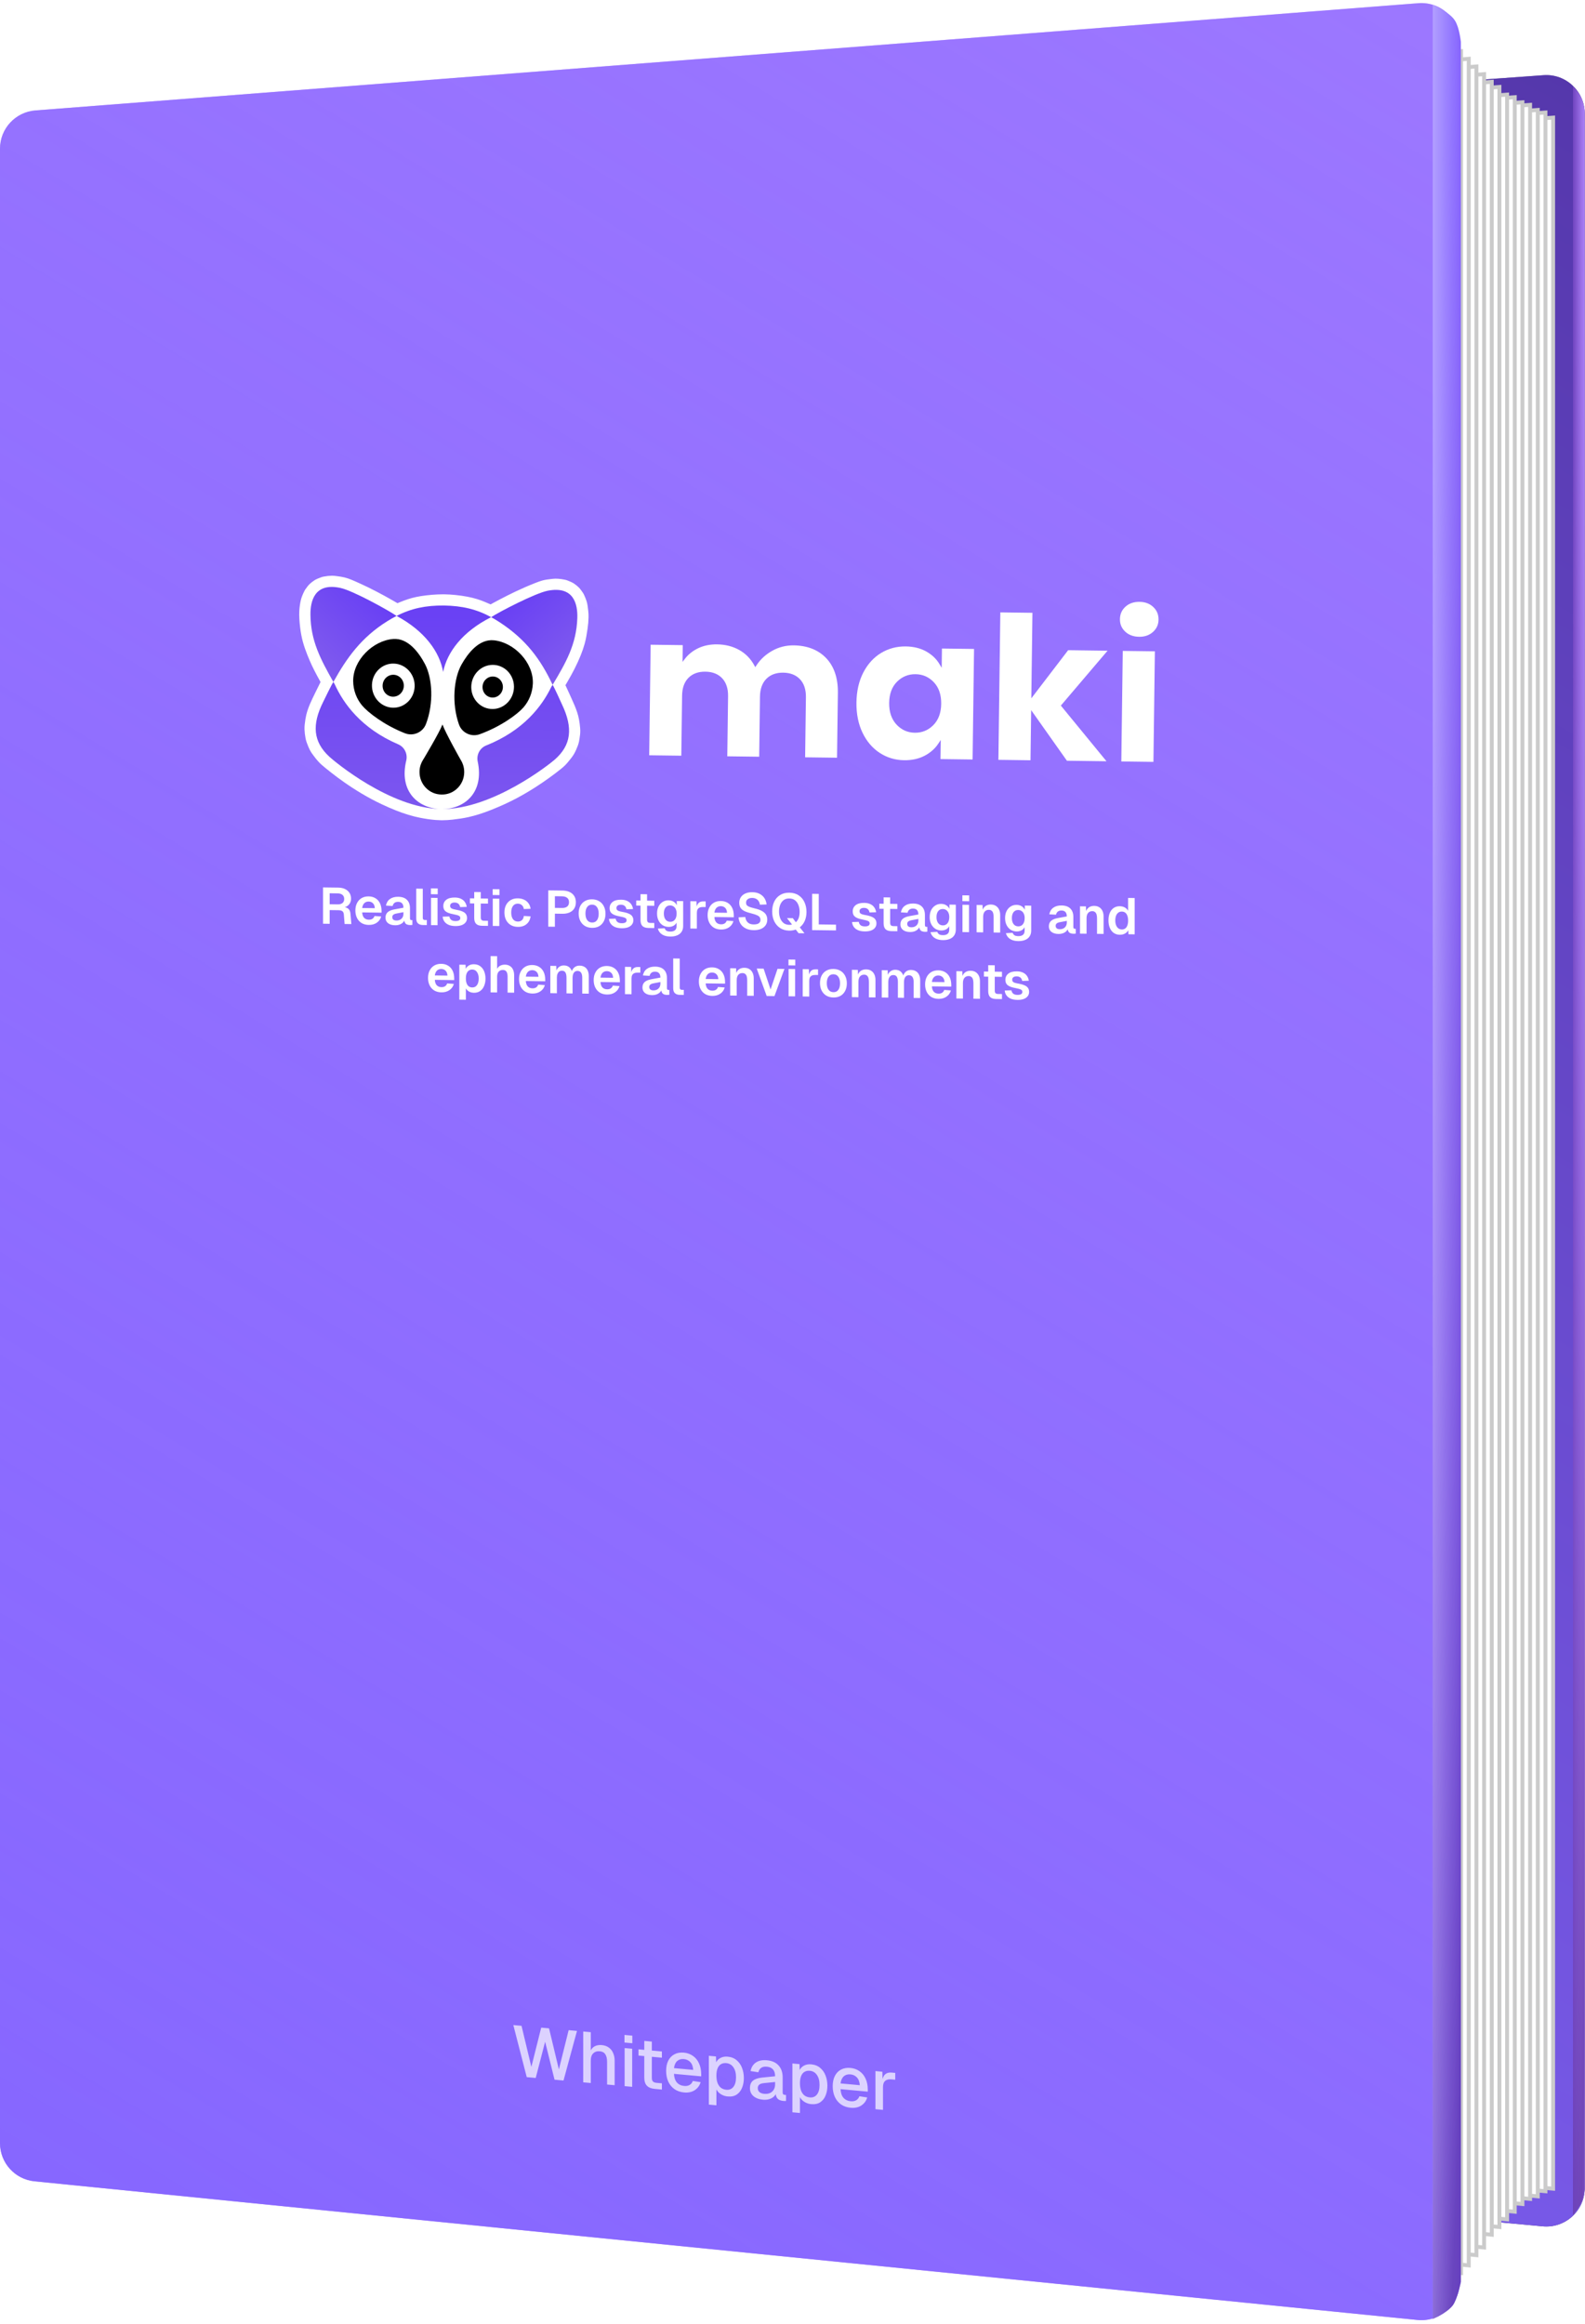 <svg width="620" height="909" viewBox="0 0 620 909" fill="none" xmlns="http://www.w3.org/2000/svg">
<path d="M603.79 29.408L62.79 68.35C54.944 68.915 48.867 75.445 48.867 83.312V805.434C48.867 813.179 54.764 819.651 62.477 820.369L603.477 870.725C612.272 871.544 619.867 864.623 619.867 855.79V44.37C619.867 35.661 612.476 28.783 603.79 29.408Z" fill="#250958"/>
<path d="M603.79 29.408L62.79 68.35C54.944 68.915 48.867 75.445 48.867 83.312V805.434C48.867 813.179 54.764 819.651 62.477 820.369L603.477 870.725C612.272 871.544 619.867 864.623 619.867 855.79V44.37C619.867 35.661 612.476 28.783 603.79 29.408Z" fill="url(#paint0_linear_1268_15493)"/>
<path d="M615.287 33.749C615.287 33.749 618.164 36.461 619.103 39.697C619.873 42.348 619.842 43.149 619.867 43.13V856.225C619.867 856.225 619.575 858.596 619.103 860.041C618.206 862.791 615.287 866.389 615.287 866.389V33.749Z" fill="url(#paint1_linear_1268_15493)"/>
<path d="M615.287 33.749C615.287 33.749 618.164 36.461 619.103 39.697C619.873 42.348 619.842 43.149 619.867 43.13V856.225C619.867 856.225 619.575 858.596 619.103 860.041C618.206 862.791 615.287 866.389 615.287 866.389V33.749Z" fill="url(#paint2_linear_1268_15493)"/>
<g filter="url(#filter0_d_1268_15493)">
<path d="M606 46L58 85.446V804.992L606 856V46Z" fill="white"/>
<path d="M606 46L58 85.446V804.992L606 856V46Z" stroke="#CBCBCB" stroke-width="1.527"/>
</g>
<g filter="url(#filter1_d_1268_15493)">
<path d="M603 44L56 83.592V805.804L603 857V44Z" fill="white"/>
<path d="M603 44L56 83.592V805.804L603 857V44Z" stroke="#CBCBCB" stroke-width="1.527"/>
</g>
<g filter="url(#filter2_d_1268_15493)">
<path d="M600 43L53 82.738V807.615L600 859V43Z" fill="white"/>
<path d="M600 43L53 82.738V807.615L600 859V43Z" stroke="#CBCBCB" stroke-width="1.527"/>
</g>
<g filter="url(#filter3_d_1268_15493)">
<path d="M597 41L50 80.884V808.426L597 860V41Z" fill="white"/>
<path d="M597 41L50 80.884V808.426L597 860V41Z" stroke="#CBCBCB" stroke-width="1.527"/>
</g>
<g filter="url(#filter4_d_1268_15493)">
<path d="M594 40L47 80.03V810.237L594 862V40Z" fill="white"/>
<path d="M594 40L47 80.03V810.237L594 862V40Z" stroke="#CBCBCB" stroke-width="1.527"/>
</g>
<g filter="url(#filter5_d_1268_15493)">
<path d="M591 38L47 78.274V812.922L591 865V38Z" fill="white"/>
<path d="M591 38L47 78.274V812.922L591 865V38Z" stroke="#CBCBCB" stroke-width="1.527"/>
</g>
<g filter="url(#filter6_d_1268_15493)">
<path d="M588 37L44 77.469V815.67L588 868V37Z" fill="white"/>
<path d="M588 37L44 77.469V815.67L588 868V37Z" stroke="#CBCBCB" stroke-width="1.527"/>
</g>
<g filter="url(#filter7_d_1268_15493)">
<path d="M585 34L41 74.761V818.292L585 871V34Z" fill="white"/>
<path d="M585 34L41 74.761V818.292L585 871V34Z" stroke="#CBCBCB" stroke-width="1.527"/>
</g>
<g filter="url(#filter8_d_1268_15493)">
<path d="M582 32L38 73.004V820.977L582 874V32Z" fill="white"/>
<path d="M582 32L38 73.004V820.977L582 874V32Z" stroke="#CBCBCB" stroke-width="1.527"/>
</g>
<g filter="url(#filter9_d_1268_15493)">
<path d="M579 29L35 70.394V825.474L579 879V29Z" fill="white"/>
<path d="M579 29L35 70.394V825.474L579 879V29Z" stroke="#CBCBCB" stroke-width="1.527"/>
</g>
<g filter="url(#filter10_d_1268_15493)">
<path d="M576 26L32 67.686V828.096L576 882V26Z" fill="white"/>
<path d="M576 26L32 67.686V828.096L576 882V26Z" stroke="#CBCBCB" stroke-width="1.527"/>
</g>
<g filter="url(#filter11_d_1268_15493)">
<path d="M573 23L29 65.027V831.655L573 886V23Z" fill="white"/>
<path d="M573 23L29 65.027V831.655L573 886V23Z" stroke="#CBCBCB" stroke-width="1.527"/>
</g>
<g filter="url(#filter12_d_1268_15493)">
<path d="M570 20L26 62.319V834.277L570 889V20Z" fill="white"/>
<path d="M570 20L26 62.319V834.277L570 889V20Z" stroke="#CBCBCB" stroke-width="1.527"/>
</g>
<path d="M554.841 1.253L13.841 43.194C6.029 43.8 0 50.315 0 58.149V838.187C0 845.892 5.837 852.343 13.504 853.112L554.504 907.346C563.335 908.232 571 901.297 571 892.421V16.208C571 7.467 563.556 0.577 554.841 1.253Z" fill="#B388FF"/>
<path d="M554.841 1.253L13.841 43.194C6.029 43.8 0 50.315 0 58.149V838.187C0 845.892 5.837 852.343 13.504 853.112L554.504 907.346C563.335 908.232 571 901.297 571 892.421V16.208C571 7.467 563.556 0.577 554.841 1.253Z" fill="url(#paint3_linear_1268_15493)"/>
<path d="M560.443 1.944C560.443 1.944 566.83 4.509 569.086 7.993C570.934 10.845 571.384 16.335 571.443 16.314V892.439C571.443 892.439 570.092 899.217 568.301 901.6C566.004 904.656 560.443 906.944 560.443 906.944V1.944Z" fill="url(#paint4_linear_1268_15493)"/>
<path d="M560.443 1.944C560.443 1.944 566.83 4.509 569.086 7.993C570.934 10.845 571.384 16.335 571.443 16.314V892.439C571.443 892.439 570.092 899.217 568.301 901.6C566.004 904.656 560.443 906.944 560.443 906.944V1.944Z" fill="url(#paint5_linear_1268_15493)"/>
<path d="M206.041 812.371L200.799 792.01L204.005 792.304L207.853 808.366L211.701 793.011L214.768 793.293L218.616 809.355L222.436 793.998L225.698 794.298L220.428 813.693L216.915 813.371L213.234 798.528L209.554 812.694L206.041 812.371ZM228.134 814.401V794.521L231.089 794.793V803.137L230.727 803.048C230.894 802.223 231.201 801.57 231.647 801.088C232.093 800.588 232.641 800.237 233.292 800.035C233.942 799.834 234.658 799.769 235.439 799.841C236.517 799.94 237.428 800.266 238.171 800.82C238.915 801.355 239.473 802.069 239.844 802.961C240.235 803.856 240.43 804.854 240.43 805.955V815.531L237.474 815.26V806.468C237.474 805.124 237.242 804.113 236.777 803.436C236.331 802.741 235.625 802.35 234.658 802.261C233.58 802.162 232.716 802.428 232.065 803.059C231.414 803.671 231.089 804.63 231.089 805.937V814.673L228.134 814.401ZM244.335 815.89V800.994L247.29 801.266V816.162L244.335 815.89ZM244.279 798.833V795.865L247.346 796.147V799.115L244.279 798.833ZM256.149 816.976C254.737 816.846 253.696 816.424 253.027 815.709C252.357 814.994 252.023 813.946 252.023 812.565V798.201L254.978 798.472V812.612C254.978 813.303 255.127 813.792 255.425 814.081C255.722 814.37 256.177 814.542 256.791 814.599L258.91 814.793V817.229L256.149 816.976ZM249.764 803.929V801.493L258.91 802.333V804.769L249.764 803.929ZM267.595 818.363C266.146 818.23 264.891 817.798 263.831 817.066C262.79 816.335 261.982 815.356 261.406 814.127C260.848 812.899 260.569 811.502 260.569 809.934C260.569 808.366 260.848 807.029 261.406 805.923C261.982 804.8 262.79 803.969 263.831 803.43C264.872 802.872 266.099 802.658 267.512 802.788C268.85 802.911 270.031 803.337 271.053 804.065C272.075 804.775 272.865 805.744 273.423 806.971C273.999 808.2 274.287 809.645 274.287 811.306V812.062L263.636 811.084C263.71 812.546 264.092 813.673 264.779 814.465C265.486 815.258 266.434 815.709 267.623 815.818C268.497 815.898 269.222 815.76 269.798 815.402C270.374 815.044 270.774 814.53 270.997 813.86L274.064 814.338C273.674 815.683 272.902 816.732 271.75 817.485C270.616 818.221 269.231 818.514 267.595 818.363ZM263.636 808.844L271.164 809.535C271.071 808.202 270.69 807.187 270.021 806.49C269.371 805.796 268.534 805.402 267.512 805.308C266.452 805.21 265.579 805.466 264.891 806.075C264.222 806.667 263.803 807.59 263.636 808.844ZM277.282 823.118V804.022L280.07 804.278L280.154 807.477L279.819 807.279C280.191 806.211 280.805 805.437 281.66 804.956C282.515 804.456 283.5 804.257 284.615 804.359C286.065 804.493 287.255 804.966 288.184 805.779C289.132 806.576 289.829 807.582 290.275 808.799C290.74 810.018 290.972 811.327 290.972 812.727C290.972 814.127 290.74 815.394 290.275 816.527C289.829 817.662 289.132 818.55 288.184 819.191C287.255 819.815 286.065 820.061 284.615 819.927C283.872 819.859 283.175 819.664 282.524 819.343C281.873 819.022 281.316 818.607 280.851 818.097C280.405 817.571 280.089 816.973 279.903 816.302L280.238 815.997V823.389L277.282 823.118ZM284.085 817.303C285.275 817.412 286.204 817.04 286.874 816.187C287.561 815.335 287.905 814.088 287.905 812.446C287.905 810.803 287.561 809.493 286.874 808.515C286.204 807.539 285.275 806.996 284.085 806.887C283.305 806.815 282.626 806.949 282.05 807.288C281.474 807.608 281.028 808.146 280.712 808.901C280.396 809.656 280.238 810.602 280.238 811.741C280.238 812.88 280.386 813.855 280.684 814.666C281 815.479 281.446 816.108 282.022 816.553C282.617 816.981 283.305 817.231 284.085 817.303ZM298.427 821.197C296.885 821.055 295.648 820.587 294.719 819.792C293.808 818.999 293.353 817.958 293.353 816.67C293.353 815.382 293.734 814.419 294.496 813.779C295.277 813.123 296.476 812.711 298.093 812.542L303.195 812.031C303.195 810.873 302.926 809.99 302.387 809.38C301.848 808.752 301.048 808.389 299.989 808.292C299.041 808.205 298.297 808.351 297.758 808.731C297.219 809.092 296.847 809.674 296.643 810.477L293.604 810.001C293.883 808.534 294.57 807.421 295.667 806.663C296.782 805.907 298.223 805.61 299.989 805.772C301.996 805.956 303.521 806.638 304.562 807.816C305.621 808.978 306.151 810.529 306.151 812.47V818.266C306.151 818.621 306.207 818.878 306.318 819.038C306.448 819.18 306.653 819.264 306.932 819.29L307.461 819.339V821.691C307.368 821.701 307.22 821.706 307.015 821.706C306.811 821.706 306.597 821.695 306.374 821.675C305.742 821.617 305.194 821.464 304.729 821.216C304.283 820.969 303.948 820.602 303.725 820.115C303.502 819.609 303.391 818.955 303.391 818.153L303.697 818.321C303.549 818.96 303.223 819.509 302.721 819.967C302.238 820.427 301.615 820.771 300.853 820.999C300.11 821.211 299.301 821.277 298.427 821.197ZM298.901 818.888C299.794 818.97 300.556 818.872 301.188 818.594C301.82 818.298 302.312 817.857 302.666 817.274C303.019 816.69 303.195 816.007 303.195 815.223V814.271L298.846 814.711C297.953 814.797 297.321 815.01 296.95 815.349C296.596 815.671 296.42 816.112 296.42 816.672C296.42 817.307 296.634 817.821 297.061 818.215C297.507 818.592 298.121 818.816 298.901 818.888ZM309.957 826.12V807.024L312.745 807.28L312.829 810.48L312.494 810.281C312.866 809.214 313.479 808.44 314.334 807.958C315.189 807.458 316.175 807.259 317.29 807.362C318.74 807.495 319.93 807.968 320.859 808.782C321.807 809.578 322.504 810.585 322.95 811.802C323.415 813.021 323.647 814.33 323.647 815.73C323.647 817.13 323.415 818.397 322.95 819.53C322.504 820.665 321.807 821.553 320.859 822.194C319.93 822.818 318.74 823.063 317.29 822.93C316.546 822.861 315.849 822.667 315.199 822.346C314.548 822.024 313.991 821.609 313.526 821.1C313.08 820.574 312.764 819.975 312.578 819.305L312.912 819V826.392L309.957 826.12ZM316.76 820.305C317.95 820.414 318.879 820.042 319.548 819.189C320.236 818.338 320.58 817.091 320.58 815.448C320.58 813.805 320.236 812.495 319.548 811.517C318.879 810.541 317.95 809.998 316.76 809.889C315.98 809.817 315.301 809.951 314.725 810.29C314.149 810.61 313.702 811.148 313.386 811.903C313.07 812.658 312.912 813.605 312.912 814.744C312.912 815.882 313.061 816.857 313.359 817.668C313.675 818.482 314.121 819.111 314.697 819.555C315.292 819.983 315.98 820.233 316.76 820.305ZM332.755 824.351C331.305 824.218 330.05 823.785 328.99 823.053C327.949 822.323 327.141 821.343 326.565 820.114C326.007 818.887 325.728 817.489 325.728 815.921C325.728 814.353 326.007 813.016 326.565 811.91C327.141 810.787 327.949 809.956 328.99 809.417C330.031 808.859 331.258 808.645 332.671 808.775C334.009 808.898 335.19 809.324 336.212 810.052C337.234 810.762 338.024 811.731 338.582 812.958C339.158 814.187 339.446 815.632 339.446 817.294V818.05L328.795 817.071C328.87 818.534 329.251 819.661 329.938 820.452C330.645 821.245 331.593 821.696 332.782 821.805C333.656 821.886 334.381 821.747 334.957 821.389C335.534 821.031 335.933 820.517 336.156 819.847L339.223 820.325C338.833 821.671 338.062 822.72 336.909 823.472C335.775 824.208 334.39 824.501 332.755 824.351ZM328.795 814.831L336.324 815.523C336.231 814.189 335.85 813.174 335.18 812.478C334.53 811.783 333.693 811.389 332.671 811.295C331.611 811.198 330.738 811.453 330.05 812.062C329.381 812.654 328.963 813.577 328.795 814.831ZM342.441 824.905V810.009L345.146 810.257L345.257 814.216L345.006 814.109C345.211 812.783 345.62 811.841 346.233 811.281C346.865 810.723 347.711 810.493 348.77 810.59L350.192 810.721V813.381L348.77 813.25C348.027 813.182 347.404 813.246 346.902 813.443C346.4 813.639 346.019 813.978 345.759 814.458C345.517 814.939 345.397 815.582 345.397 816.384V825.176L342.441 824.905Z" fill="white" fill-opacity="0.7"/>
<path d="M126.36 361.267V347.067L132.299 347.144C133.326 347.158 134.212 347.343 134.959 347.699C135.706 348.056 136.286 348.556 136.699 349.202C137.112 349.847 137.319 350.603 137.319 351.47C137.319 352.123 137.179 352.701 136.899 353.204C136.619 353.707 136.239 354.109 135.759 354.41C135.292 354.71 134.772 354.89 134.199 354.949L134.099 354.748C135.019 354.76 135.726 354.976 136.219 355.396C136.725 355.816 137.012 356.453 137.079 357.307L137.439 361.412L134.799 361.377L134.499 357.653C134.459 357.093 134.279 356.677 133.959 356.406C133.639 356.135 133.106 355.995 132.359 355.985L128.959 355.941V361.301L126.36 361.267ZM128.959 353.661L132.139 353.702C132.926 353.712 133.539 353.534 133.979 353.166C134.419 352.799 134.639 352.275 134.639 351.595C134.639 350.902 134.412 350.365 133.959 349.986C133.519 349.607 132.872 349.412 132.019 349.401L128.959 349.361V353.661ZM144.255 361.741C143.188 361.727 142.262 361.488 141.475 361.024C140.688 360.547 140.082 359.886 139.655 359.041C139.228 358.195 139.015 357.212 139.015 356.092C139.015 354.972 139.228 354.002 139.655 353.181C140.082 352.346 140.682 351.701 141.455 351.244C142.242 350.788 143.155 350.566 144.195 350.58C145.208 350.593 146.095 350.832 146.855 351.295C147.628 351.758 148.221 352.419 148.634 353.278C149.048 354.137 149.254 355.166 149.254 356.366V356.946L141.675 356.847C141.728 357.781 141.982 358.491 142.435 358.977C142.902 359.45 143.515 359.691 144.275 359.701C144.848 359.709 145.321 359.588 145.695 359.34C146.081 359.078 146.348 358.715 146.495 358.25L149.114 358.444C148.821 359.481 148.241 360.293 147.374 360.882C146.521 361.47 145.481 361.757 144.255 361.741ZM141.675 355.127L146.615 355.192C146.561 354.324 146.315 353.681 145.875 353.262C145.435 352.83 144.875 352.609 144.195 352.6C143.515 352.591 142.948 352.804 142.495 353.238C142.055 353.672 141.782 354.302 141.675 355.127ZM154.511 361.875C153.391 361.86 152.491 361.595 151.811 361.08C151.131 360.551 150.792 359.826 150.792 358.906C150.792 357.986 151.078 357.27 151.651 356.758C152.225 356.245 153.098 355.883 154.271 355.672L157.811 355.018C157.811 354.258 157.638 353.689 157.291 353.311C156.944 352.92 156.431 352.72 155.751 352.711C155.138 352.703 154.651 352.844 154.291 353.132C153.945 353.408 153.705 353.811 153.571 354.343L150.971 354.189C151.185 353.058 151.705 352.198 152.531 351.609C153.358 351.007 154.431 350.714 155.751 350.731C157.271 350.751 158.418 351.153 159.191 351.936C159.977 352.707 160.371 353.805 160.371 355.232V359.112C160.371 359.392 160.417 359.586 160.511 359.694C160.617 359.802 160.771 359.857 160.971 359.86L161.311 359.864V361.724C161.231 361.75 161.097 361.768 160.911 361.779C160.737 361.79 160.557 361.794 160.371 361.792C159.931 361.786 159.537 361.714 159.191 361.576C158.844 361.425 158.578 361.175 158.391 360.826C158.204 360.463 158.111 359.976 158.111 359.362L158.331 359.525C158.224 359.99 157.991 360.407 157.631 360.776C157.284 361.131 156.844 361.406 156.311 361.599C155.778 361.792 155.178 361.884 154.511 361.875ZM155.031 360.022C155.604 360.029 156.098 359.922 156.511 359.701C156.924 359.48 157.244 359.171 157.471 358.774C157.698 358.377 157.811 357.905 157.811 357.358V356.758L155.051 357.282C154.478 357.395 154.065 357.569 153.811 357.806C153.571 358.029 153.451 358.328 153.451 358.701C153.451 359.115 153.585 359.436 153.851 359.666C154.131 359.897 154.525 360.015 155.031 360.022ZM165.377 361.777C164.603 361.767 163.983 361.559 163.517 361.153C163.05 360.747 162.817 360.104 162.817 359.224V347.544L165.377 347.577V358.997C165.377 359.264 165.443 359.465 165.576 359.6C165.723 359.735 165.923 359.804 166.176 359.808L166.956 359.818V361.798L165.377 361.777ZM168.597 361.819V351.139L171.157 351.173V361.853L168.597 361.819ZM168.557 349.719V347.439L171.217 347.474V349.754L168.557 349.719ZM178.112 362.184C177.059 362.17 176.173 362.005 175.453 361.689C174.746 361.373 174.199 360.939 173.813 360.388C173.426 359.836 173.206 359.213 173.153 358.519L175.773 358.433C175.866 358.995 176.099 359.431 176.473 359.743C176.846 360.054 177.399 360.215 178.132 360.224C178.732 360.232 179.199 360.145 179.532 359.963C179.879 359.767 180.052 359.463 180.052 359.049C180.052 358.809 179.992 358.609 179.872 358.447C179.752 358.285 179.526 358.143 179.192 358.018C178.859 357.894 178.366 357.767 177.712 357.639C176.619 357.438 175.759 357.2 175.133 356.925C174.506 356.637 174.059 356.284 173.793 355.867C173.54 355.451 173.413 354.936 173.413 354.322C173.413 353.322 173.793 352.521 174.553 351.917C175.326 351.301 176.453 351.002 177.932 351.022C178.892 351.034 179.699 351.205 180.352 351.533C181.006 351.849 181.512 352.282 181.872 352.833C182.245 353.371 182.479 353.988 182.572 354.682L179.992 354.769C179.926 354.408 179.806 354.093 179.632 353.824C179.459 353.555 179.226 353.352 178.932 353.215C178.639 353.064 178.292 352.986 177.892 352.981C177.293 352.973 176.839 353.087 176.533 353.323C176.226 353.559 176.073 353.877 176.073 354.277C176.073 354.557 176.139 354.792 176.273 354.98C176.419 355.169 176.653 355.325 176.973 355.449C177.293 355.56 177.719 355.666 178.252 355.766C179.372 355.954 180.252 356.192 180.892 356.48C181.545 356.756 182.005 357.108 182.272 357.538C182.552 357.955 182.692 358.457 182.692 359.044C182.692 359.724 182.499 360.301 182.112 360.776C181.739 361.251 181.206 361.611 180.512 361.855C179.832 362.087 179.032 362.196 178.112 362.184ZM188.598 362.081C187.532 362.067 186.745 361.81 186.239 361.31C185.745 360.811 185.499 360.034 185.499 358.981V348.861L188.058 348.894V358.774C188.058 359.268 188.165 359.616 188.378 359.818C188.592 360.008 188.925 360.106 189.378 360.111L190.878 360.131V362.111L188.598 362.081ZM183.819 353.319V351.339L190.878 351.431V353.411L183.819 353.319ZM192.756 362.136V351.456L195.315 351.489V362.169L192.756 362.136ZM192.716 350.035V347.755L195.375 347.79V350.07L192.716 350.035ZM202.571 362.504C201.504 362.49 200.577 362.251 199.791 361.788C199.004 361.311 198.391 360.649 197.951 359.804C197.524 358.958 197.311 357.975 197.311 356.855C197.311 355.735 197.524 354.765 197.951 353.944C198.391 353.109 199.004 352.464 199.791 352.008C200.577 351.551 201.504 351.33 202.571 351.344C203.477 351.356 204.284 351.527 204.99 351.856C205.697 352.185 206.27 352.653 206.71 353.258C207.163 353.851 207.443 354.575 207.55 355.429L204.91 355.535C204.804 354.853 204.537 354.337 204.11 353.984C203.697 353.619 203.184 353.432 202.571 353.424C201.744 353.413 201.104 353.718 200.651 354.339C200.197 354.946 199.971 355.797 199.971 356.89C199.971 357.997 200.197 358.86 200.651 359.479C201.104 360.098 201.744 360.413 202.571 360.424C203.197 360.432 203.717 360.259 204.13 359.905C204.557 359.55 204.817 358.994 204.91 358.235L207.55 358.389C207.443 359.241 207.17 359.978 206.73 360.599C206.29 361.22 205.717 361.699 205.01 362.036C204.304 362.36 203.49 362.516 202.571 362.504ZM214.458 362.42V348.22L219.957 348.292C221.624 348.314 222.924 348.731 223.857 349.543C224.79 350.355 225.257 351.468 225.257 352.881C225.257 353.828 225.043 354.645 224.617 355.333C224.19 356.007 223.584 356.519 222.797 356.869C222.01 357.219 221.064 357.386 219.957 357.372L217.057 357.334V362.454L214.458 362.42ZM217.057 355.074L219.837 355.11C220.717 355.122 221.39 354.937 221.857 354.557C222.337 354.176 222.577 353.606 222.577 352.846C222.577 352.099 222.337 351.536 221.857 351.157C221.39 350.764 220.717 350.562 219.837 350.55L217.057 350.514V355.074ZM231.611 362.884C230.558 362.871 229.631 362.632 228.831 362.168C228.045 361.691 227.431 361.03 226.991 360.184C226.565 359.338 226.351 358.355 226.351 357.235C226.351 356.102 226.565 355.125 226.991 354.304C227.431 353.47 228.045 352.831 228.831 352.388C229.631 351.932 230.558 351.711 231.611 351.724C232.664 351.738 233.584 351.984 234.371 352.46C235.157 352.924 235.764 353.579 236.191 354.424C236.631 355.257 236.851 356.24 236.851 357.373C236.851 358.493 236.631 359.47 236.191 360.304C235.764 361.139 235.157 361.784 234.371 362.24C233.584 362.684 232.664 362.898 231.611 362.884ZM231.611 360.804C232.438 360.815 233.071 360.517 233.511 359.909C233.964 359.302 234.191 358.445 234.191 357.338C234.191 356.245 233.964 355.388 233.511 354.769C233.071 354.137 232.438 353.815 231.611 353.804C230.784 353.794 230.144 354.098 229.691 354.719C229.238 355.327 229.011 356.177 229.011 357.27C229.011 358.377 229.238 359.24 229.691 359.859C230.144 360.478 230.784 360.794 231.611 360.804ZM243.165 363.036C242.112 363.022 241.226 362.857 240.506 362.541C239.799 362.225 239.252 361.791 238.866 361.239C238.479 360.688 238.259 360.065 238.206 359.371L240.826 359.285C240.919 359.846 241.152 360.283 241.526 360.594C241.899 360.906 242.452 361.066 243.185 361.076C243.785 361.084 244.252 360.996 244.585 360.814C244.932 360.619 245.105 360.314 245.105 359.901C245.105 359.661 245.045 359.46 244.925 359.299C244.805 359.137 244.579 358.994 244.245 358.87C243.912 358.745 243.419 358.619 242.766 358.49C241.672 358.289 240.812 358.051 240.186 357.777C239.559 357.488 239.112 357.136 238.846 356.719C238.593 356.302 238.466 355.787 238.466 355.174C238.466 354.174 238.846 353.372 239.606 352.769C240.379 352.152 241.506 351.854 242.985 351.873C243.945 351.886 244.752 352.056 245.405 352.385C246.059 352.7 246.565 353.133 246.925 353.685C247.298 354.223 247.532 354.839 247.625 355.534L245.045 355.62C244.979 355.259 244.859 354.944 244.685 354.675C244.512 354.407 244.279 354.204 243.985 354.066C243.692 353.916 243.345 353.838 242.945 353.833C242.346 353.825 241.892 353.939 241.586 354.175C241.279 354.411 241.126 354.729 241.126 355.129C241.126 355.409 241.192 355.643 241.326 355.832C241.472 356.02 241.706 356.176 242.026 356.301C242.346 356.412 242.772 356.517 243.305 356.617C244.425 356.805 245.305 357.044 245.945 357.332C246.599 357.607 247.058 357.96 247.325 358.39C247.605 358.807 247.745 359.309 247.745 359.896C247.745 360.576 247.552 361.153 247.165 361.628C246.792 362.103 246.259 362.463 245.565 362.707C244.885 362.938 244.085 363.048 243.165 363.036ZM253.651 362.933C252.585 362.919 251.798 362.662 251.292 362.162C250.798 361.662 250.552 360.886 250.552 359.832V349.712L253.111 349.746V359.626C253.111 360.119 253.218 360.467 253.431 360.67C253.645 360.859 253.978 360.957 254.431 360.963L255.931 360.983V362.963L253.651 362.933ZM248.872 354.17V352.19L255.931 352.283V354.263L248.872 354.17ZM262.192 366.285C261.259 366.272 260.459 366.135 259.793 365.873C259.126 365.611 258.586 365.244 258.173 364.772C257.773 364.313 257.493 363.783 257.333 363.181L259.973 363.036C260.106 363.437 260.333 363.754 260.653 363.985C260.986 364.216 261.499 364.336 262.192 364.345C262.979 364.355 263.586 364.183 264.012 363.828C264.439 363.487 264.652 362.944 264.652 362.197V360.837C264.399 361.354 263.992 361.768 263.432 362.081C262.872 362.38 262.246 362.525 261.552 362.516C260.673 362.505 259.886 362.281 259.193 361.845C258.513 361.397 257.979 360.783 257.593 360.004C257.206 359.213 257.013 358.304 257.013 357.277C257.013 356.25 257.2 355.353 257.573 354.584C257.959 353.803 258.493 353.196 259.173 352.765C259.853 352.321 260.633 352.104 261.512 352.116C262.286 352.126 262.952 352.308 263.512 352.662C264.072 353.016 264.479 353.481 264.732 354.058V352.398L267.232 352.431V362.171C267.232 363.077 267.019 363.841 266.592 364.462C266.179 365.084 265.592 365.543 264.832 365.839C264.086 366.149 263.206 366.298 262.192 366.285ZM262.152 360.524C262.912 360.534 263.519 360.262 263.972 359.708C264.426 359.141 264.659 358.357 264.672 357.357C264.686 356.691 264.586 356.123 264.372 355.653C264.172 355.171 263.879 354.8 263.492 354.542C263.119 354.27 262.672 354.131 262.152 354.124C261.366 354.114 260.753 354.399 260.313 354.98C259.886 355.548 259.673 356.318 259.673 357.292C259.673 358.265 259.893 359.048 260.333 359.64C260.786 360.22 261.392 360.514 262.152 360.524ZM270.034 363.147V352.467L272.434 352.499L272.534 355.46L272.314 355.417C272.474 354.393 272.774 353.657 273.214 353.209C273.667 352.748 274.28 352.523 275.054 352.533L276.034 352.546V354.746L275.034 354.733C274.487 354.726 274.034 354.8 273.674 354.955C273.314 355.11 273.041 355.36 272.854 355.704C272.681 356.035 272.594 356.474 272.594 357.021V363.181L270.034 363.147ZM282.036 363.544C280.969 363.53 280.043 363.292 279.256 362.828C278.47 362.351 277.863 361.69 277.436 360.844C277.01 359.999 276.796 359.016 276.796 357.896C276.796 356.776 277.01 355.805 277.436 354.984C277.863 354.15 278.463 353.504 279.236 353.048C280.023 352.591 280.936 352.37 281.976 352.384C282.989 352.397 283.876 352.635 284.636 353.098C285.409 353.562 286.002 354.223 286.416 355.082C286.829 355.941 287.035 356.97 287.035 358.17V358.75L279.456 358.651C279.509 359.585 279.763 360.295 280.216 360.781C280.683 361.253 281.296 361.495 282.056 361.505C282.629 361.512 283.102 361.392 283.476 361.143C283.862 360.882 284.129 360.519 284.276 360.054L286.895 360.248C286.602 361.284 286.022 362.097 285.156 362.685C284.302 363.274 283.262 363.56 282.036 363.544ZM279.456 356.931L284.396 356.995C284.342 356.128 284.096 355.485 283.656 355.066C283.216 354.633 282.656 354.413 281.976 354.404C281.296 354.395 280.729 354.607 280.276 355.041C279.836 355.476 279.563 356.105 279.456 356.931ZM294.791 363.791C293.618 363.776 292.605 363.556 291.751 363.132C290.898 362.707 290.225 362.125 289.732 361.385C289.252 360.632 288.972 359.762 288.892 358.774L291.531 358.649C291.611 359.263 291.785 359.785 292.051 360.216C292.331 360.646 292.698 360.977 293.151 361.21C293.618 361.429 294.178 361.543 294.831 361.552C295.391 361.559 295.864 361.499 296.251 361.371C296.651 361.229 296.951 361.026 297.151 360.762C297.364 360.485 297.471 360.146 297.471 359.746C297.471 359.386 297.384 359.065 297.211 358.783C297.038 358.487 296.704 358.223 296.211 357.99C295.718 357.744 294.985 357.501 294.011 357.261C292.838 356.979 291.898 356.667 291.192 356.324C290.485 355.968 289.972 355.535 289.652 355.024C289.332 354.5 289.172 353.851 289.172 353.078C289.172 352.251 289.378 351.527 289.792 350.906C290.205 350.271 290.792 349.786 291.551 349.449C292.311 349.099 293.225 348.931 294.291 348.945C295.424 348.96 296.384 349.179 297.171 349.603C297.958 350.013 298.578 350.574 299.031 351.287C299.484 352 299.764 352.817 299.871 353.738L297.251 353.824C297.184 353.303 297.024 352.847 296.771 352.457C296.531 352.068 296.198 351.763 295.771 351.544C295.358 351.312 294.851 351.192 294.251 351.184C293.505 351.175 292.911 351.34 292.471 351.681C292.045 352.009 291.831 352.453 291.831 353.013C291.831 353.399 291.918 353.72 292.091 353.976C292.278 354.232 292.605 354.456 293.071 354.649C293.538 354.828 294.191 355.024 295.031 355.235C296.298 355.518 297.304 355.871 298.051 356.294C298.798 356.717 299.331 357.204 299.651 357.755C299.971 358.306 300.131 358.935 300.131 359.641C300.131 360.508 299.911 361.258 299.471 361.893C299.031 362.514 298.411 362.992 297.611 363.328C296.811 363.651 295.871 363.806 294.791 363.791ZM312.389 364.982L311.269 363.547C310.963 363.676 310.589 363.778 310.149 363.852C309.723 363.94 309.256 363.981 308.749 363.974C307.363 363.956 306.17 363.62 305.17 362.967C304.17 362.314 303.397 361.424 302.85 360.297C302.317 359.17 302.05 357.9 302.05 356.486C302.05 355.086 302.303 353.83 302.81 352.716C303.33 351.603 304.09 350.726 305.09 350.086C306.103 349.433 307.323 349.115 308.749 349.134C310.203 349.153 311.429 349.503 312.429 350.182C313.429 350.849 314.182 351.745 314.689 352.872C315.209 353.999 315.469 355.262 315.469 356.662C315.469 357.969 315.242 359.139 314.789 360.173C314.336 361.194 313.689 362.032 312.849 362.688L314.689 365.012L312.389 364.982ZM308.749 361.714C308.976 361.717 309.176 361.706 309.349 361.682C309.523 361.658 309.676 361.62 309.809 361.568L307.829 359.062L310.109 359.092L311.309 360.688C311.789 360.267 312.156 359.725 312.409 359.062C312.662 358.385 312.789 357.574 312.789 356.627C312.789 355.694 312.642 354.838 312.349 354.061C312.069 353.271 311.629 352.632 311.029 352.144C310.443 351.656 309.683 351.406 308.749 351.394C307.829 351.382 307.07 351.612 306.47 352.084C305.883 352.557 305.443 353.184 305.15 353.967C304.87 354.737 304.73 355.588 304.73 356.522C304.73 357.442 304.876 358.297 305.17 359.087C305.463 359.864 305.903 360.497 306.49 360.985C307.09 361.459 307.843 361.702 308.749 361.714ZM317.671 363.771V349.571L320.271 349.605V363.005L318.851 361.526L327.011 361.633V363.893L317.671 363.771ZM338.255 364.28C337.202 364.267 336.315 364.102 335.595 363.786C334.889 363.47 334.342 363.036 333.955 362.484C333.569 361.932 333.349 361.309 333.295 360.615L335.915 360.53C336.008 361.091 336.242 361.527 336.615 361.839C336.988 362.15 337.542 362.311 338.275 362.321C338.875 362.328 339.342 362.241 339.675 362.059C340.021 361.864 340.195 361.559 340.195 361.146C340.195 360.906 340.135 360.705 340.015 360.543C339.895 360.382 339.668 360.239 339.335 360.115C339.002 359.99 338.508 359.864 337.855 359.735C336.762 359.534 335.902 359.296 335.275 359.021C334.649 358.733 334.202 358.381 333.935 357.964C333.682 357.547 333.555 357.032 333.555 356.419C333.555 355.419 333.935 354.617 334.695 354.014C335.469 353.397 336.595 353.099 338.075 353.118C339.035 353.131 339.842 353.301 340.495 353.63C341.148 353.945 341.655 354.378 342.015 354.93C342.388 355.468 342.621 356.084 342.715 356.779L340.135 356.865C340.068 356.504 339.948 356.189 339.775 355.92C339.602 355.651 339.368 355.448 339.075 355.311C338.782 355.161 338.435 355.083 338.035 355.078C337.435 355.07 336.982 355.184 336.675 355.42C336.368 355.656 336.215 355.974 336.215 356.374C336.215 356.654 336.282 356.888 336.415 357.076C336.562 357.265 336.795 357.421 337.115 357.545C337.435 357.656 337.862 357.762 338.395 357.862C339.515 358.05 340.395 358.288 341.035 358.577C341.688 358.852 342.148 359.205 342.415 359.635C342.695 360.052 342.835 360.554 342.835 361.14C342.835 361.82 342.641 362.398 342.255 362.873C341.881 363.348 341.348 363.708 340.655 363.952C339.975 364.183 339.175 364.292 338.255 364.28ZM348.741 364.178C347.674 364.164 346.888 363.907 346.381 363.407C345.888 362.907 345.641 362.13 345.641 361.077V350.957L348.201 350.991V360.871C348.201 361.364 348.308 361.712 348.521 361.915C348.734 362.104 349.068 362.202 349.521 362.208L351.021 362.227V364.207L348.741 364.178ZM343.961 355.415V353.435L351.021 353.527V355.507L343.961 355.415ZM355.939 364.512C354.819 364.497 353.919 364.232 353.239 363.717C352.56 363.188 352.22 362.463 352.22 361.543C352.22 360.623 352.506 359.907 353.079 359.394C353.653 358.882 354.526 358.52 355.699 358.309L359.239 357.655C359.239 356.895 359.066 356.326 358.719 355.948C358.372 355.557 357.859 355.357 357.179 355.348C356.566 355.34 356.079 355.48 355.719 355.769C355.373 356.044 355.133 356.448 354.999 356.98L352.4 356.826C352.613 355.695 353.133 354.835 353.959 354.246C354.786 353.643 355.859 353.351 357.179 353.368C358.699 353.388 359.846 353.79 360.619 354.573C361.405 355.343 361.799 356.442 361.799 357.869V361.749C361.799 362.029 361.845 362.223 361.939 362.33C362.045 362.438 362.199 362.494 362.399 362.496L362.739 362.501V364.361C362.659 364.387 362.525 364.405 362.339 364.416C362.165 364.427 361.985 364.431 361.799 364.429C361.359 364.423 360.965 364.351 360.619 364.213C360.272 364.062 360.006 363.812 359.819 363.463C359.632 363.1 359.539 362.612 359.539 361.999L359.759 362.162C359.652 362.627 359.419 363.044 359.059 363.413C358.712 363.768 358.272 364.042 357.739 364.235C357.206 364.428 356.606 364.521 355.939 364.512ZM356.459 362.659C357.032 362.666 357.526 362.559 357.939 362.338C358.352 362.117 358.672 361.808 358.899 361.411C359.126 361.014 359.239 360.542 359.239 359.995V359.395L356.479 359.919C355.906 360.031 355.493 360.206 355.239 360.443C354.999 360.666 354.879 360.965 354.879 361.338C354.879 361.751 355.013 362.073 355.279 362.303C355.559 362.534 355.953 362.652 356.459 362.659ZM368.843 367.681C367.91 367.669 367.11 367.531 366.444 367.269C365.777 367.007 365.237 366.64 364.824 366.168C364.424 365.71 364.144 365.179 363.984 364.577L366.624 364.432C366.757 364.833 366.984 365.15 367.304 365.381C367.637 365.612 368.15 365.732 368.843 365.741C369.63 365.751 370.237 365.579 370.663 365.225C371.09 364.884 371.303 364.34 371.303 363.593V362.233C371.05 362.75 370.643 363.164 370.083 363.477C369.523 363.776 368.897 363.922 368.203 363.912C367.324 363.901 366.537 363.677 365.844 363.242C365.164 362.793 364.63 362.179 364.244 361.401C363.857 360.609 363.664 359.7 363.664 358.673C363.664 357.646 363.851 356.749 364.224 355.98C364.61 355.199 365.144 354.592 365.824 354.161C366.504 353.717 367.284 353.5 368.164 353.512C368.937 353.522 369.603 353.704 370.163 354.058C370.723 354.412 371.13 354.877 371.383 355.454V353.794L373.883 353.827V363.567C373.883 364.473 373.67 365.237 373.243 365.858C372.83 366.48 372.243 366.939 371.483 367.235C370.737 367.546 369.857 367.694 368.843 367.681ZM368.803 361.92C369.563 361.93 370.17 361.658 370.623 361.104C371.077 360.537 371.31 359.753 371.323 358.753C371.337 358.087 371.237 357.519 371.023 357.049C370.823 356.567 370.53 356.196 370.143 355.938C369.77 355.666 369.323 355.527 368.803 355.52C368.017 355.51 367.404 355.795 366.964 356.376C366.537 356.944 366.324 357.714 366.324 358.688C366.324 359.661 366.544 360.444 366.984 361.036C367.437 361.616 368.044 361.91 368.803 361.92ZM376.49 364.541V353.861L379.05 353.894V364.574L376.49 364.541ZM376.45 352.44V350.16L379.11 350.195V352.475L376.45 352.44ZM382.017 364.613V353.933L384.336 353.964L384.436 356.965L384.137 356.841C384.243 356.096 384.463 355.499 384.796 355.05C385.13 354.601 385.536 354.273 386.016 354.066C386.496 353.859 387.023 353.759 387.596 353.766C388.383 353.777 389.043 353.959 389.576 354.312C390.123 354.666 390.536 355.151 390.816 355.768C391.096 356.372 391.236 357.074 391.236 357.874V364.734L388.676 364.7V358.66C388.676 358.06 388.616 357.553 388.496 357.138C388.376 356.723 388.176 356.407 387.896 356.19C387.63 355.96 387.27 355.842 386.816 355.836C386.136 355.827 385.59 356.06 385.176 356.535C384.776 357.009 384.576 357.7 384.576 358.607V364.647L382.017 364.613ZM398.333 368.067C397.4 368.055 396.6 367.917 395.933 367.655C395.267 367.393 394.727 367.026 394.313 366.554C393.913 366.096 393.634 365.565 393.474 364.963L396.113 364.818C396.247 365.22 396.473 365.536 396.793 365.767C397.127 365.998 397.64 366.118 398.333 366.127C399.12 366.137 399.726 365.965 400.153 365.611C400.58 365.27 400.793 364.726 400.793 363.979V362.619C400.54 363.136 400.133 363.55 399.573 363.863C399.013 364.162 398.386 364.308 397.693 364.298C396.813 364.287 396.027 364.063 395.333 363.628C394.653 363.179 394.12 362.565 393.733 361.787C393.347 360.995 393.154 360.086 393.154 359.059C393.154 358.032 393.34 357.135 393.714 356.366C394.1 355.585 394.633 354.978 395.313 354.547C395.993 354.103 396.773 353.886 397.653 353.898C398.426 353.908 399.093 354.09 399.653 354.444C400.213 354.798 400.62 355.263 400.873 355.84V354.18L403.373 354.213V363.953C403.373 364.859 403.159 365.623 402.733 366.244C402.319 366.866 401.733 367.325 400.973 367.621C400.226 367.932 399.346 368.08 398.333 368.067ZM398.293 362.306C399.053 362.316 399.66 362.044 400.113 361.49C400.566 360.923 400.8 360.139 400.813 359.139C400.826 358.473 400.726 357.905 400.513 357.435C400.313 356.953 400.02 356.582 399.633 356.324C399.26 356.052 398.813 355.913 398.293 355.906C397.507 355.896 396.893 356.181 396.453 356.762C396.027 357.33 395.813 358.101 395.813 359.074C395.813 360.047 396.033 360.83 396.473 361.423C396.927 362.002 397.533 362.296 398.293 362.306ZM414.001 365.272C412.881 365.257 411.981 364.992 411.301 364.477C410.621 363.948 410.281 363.223 410.281 362.303C410.281 361.383 410.568 360.667 411.141 360.155C411.714 359.642 412.587 359.28 413.761 359.069L417.3 358.415C417.3 357.655 417.127 357.086 416.78 356.708C416.434 356.317 415.921 356.117 415.241 356.108C414.627 356.1 414.141 356.24 413.781 356.529C413.434 356.805 413.194 357.208 413.061 357.74L410.461 357.586C410.674 356.455 411.194 355.595 412.021 355.006C412.847 354.404 413.921 354.111 415.241 354.128C416.76 354.148 417.907 354.55 418.68 355.333C419.467 356.104 419.86 357.202 419.86 358.629V362.509C419.86 362.789 419.907 362.983 420 363.09C420.107 363.199 420.26 363.254 420.46 363.257L420.8 363.261V365.121C420.72 365.147 420.587 365.165 420.4 365.176C420.227 365.187 420.047 365.191 419.86 365.189C419.42 365.183 419.027 365.111 418.68 364.973C418.334 364.822 418.067 364.572 417.88 364.223C417.694 363.86 417.6 363.372 417.6 362.759L417.82 362.922C417.714 363.387 417.48 363.804 417.12 364.173C416.774 364.528 416.334 364.802 415.801 364.996C415.267 365.189 414.667 365.281 414.001 365.272ZM414.521 363.419C415.094 363.426 415.587 363.319 416 363.098C416.414 362.877 416.734 362.568 416.96 362.171C417.187 361.774 417.3 361.302 417.3 360.755V360.155L414.541 360.679C413.967 360.792 413.554 360.966 413.301 361.203C413.061 361.426 412.941 361.725 412.941 362.098C412.941 362.511 413.074 362.833 413.341 363.063C413.621 363.294 414.014 363.412 414.521 363.419ZM422.462 365.143V354.463L424.782 354.493L424.882 357.494L424.582 357.37C424.689 356.625 424.909 356.028 425.242 355.579C425.576 355.13 425.982 354.802 426.462 354.595C426.942 354.388 427.469 354.288 428.042 354.296C428.829 354.306 429.489 354.488 430.022 354.842C430.568 355.195 430.982 355.681 431.262 356.298C431.542 356.902 431.682 357.603 431.682 358.403V365.263L429.122 365.23V359.19C429.122 358.59 429.062 358.082 428.942 357.668C428.822 357.253 428.622 356.937 428.342 356.72C428.075 356.49 427.715 356.371 427.262 356.366C426.582 356.357 426.035 356.589 425.622 357.064C425.222 357.539 425.022 358.23 425.022 359.136V365.176L422.462 365.143ZM438.019 365.586C437.112 365.574 436.326 365.338 435.659 364.875C435.006 364.414 434.499 363.76 434.139 362.916C433.779 362.071 433.599 361.082 433.599 359.949C433.599 358.815 433.779 357.831 434.139 356.996C434.499 356.16 435.013 355.52 435.679 355.076C436.346 354.631 437.126 354.415 438.019 354.426C438.766 354.436 439.419 354.598 439.979 354.912C440.552 355.226 440.985 355.665 441.279 356.229V351.189L443.838 351.223V365.423L441.399 365.391L441.339 363.81C441.045 364.379 440.605 364.82 440.019 365.133C439.432 365.445 438.766 365.596 438.019 365.586ZM438.799 363.517C439.332 363.524 439.779 363.396 440.139 363.134C440.512 362.872 440.792 362.483 440.979 361.965C441.179 361.434 441.279 360.796 441.279 360.049C441.279 359.289 441.179 358.648 440.979 358.125C440.792 357.603 440.512 357.206 440.139 356.934C439.779 356.663 439.332 356.524 438.799 356.517C438.026 356.506 437.406 356.812 436.939 357.432C436.486 358.04 436.259 358.89 436.259 359.983C436.259 361.05 436.486 361.906 436.939 362.552C437.406 363.185 438.026 363.506 438.799 363.517ZM172.67 388.113C171.604 388.099 170.677 387.86 169.89 387.396C169.104 386.919 168.497 386.258 168.071 385.413C167.644 384.567 167.431 383.584 167.431 382.464C167.431 381.344 167.644 380.374 168.071 379.553C168.497 378.718 169.097 378.073 169.871 377.616C170.657 377.16 171.57 376.938 172.61 376.952C173.624 376.965 174.51 377.204 175.27 377.667C176.043 378.13 176.637 378.791 177.05 379.65C177.463 380.509 177.67 381.538 177.67 382.738V383.318L170.09 383.219C170.144 384.153 170.397 384.863 170.85 385.349C171.317 385.822 171.93 386.063 172.69 386.073C173.264 386.081 173.737 385.96 174.11 385.712C174.497 385.45 174.763 385.087 174.91 384.622L177.53 384.816C177.237 385.853 176.657 386.665 175.79 387.254C174.937 387.842 173.897 388.129 172.67 388.113ZM170.09 381.499L175.03 381.564C174.977 380.696 174.73 380.053 174.29 379.634C173.85 379.202 173.29 378.981 172.61 378.972C171.93 378.963 171.364 379.176 170.91 379.61C170.47 380.044 170.197 380.674 170.09 381.499ZM179.671 390.964V377.284L182.131 377.317L182.191 379.597L181.931 379.474C182.197 378.691 182.631 378.103 183.23 377.711C183.844 377.306 184.557 377.108 185.37 377.119C186.384 377.132 187.223 377.397 187.89 377.912C188.57 378.428 189.077 379.108 189.41 379.952C189.743 380.796 189.91 381.732 189.91 382.758C189.91 383.785 189.737 384.716 189.39 385.552C189.057 386.387 188.55 387.054 187.87 387.552C187.203 388.05 186.364 388.292 185.35 388.279C184.817 388.272 184.317 388.172 183.85 387.979C183.397 387.787 183.004 387.515 182.67 387.164C182.351 386.813 182.124 386.403 181.991 385.935L182.231 385.738V390.998L179.671 390.964ZM184.75 386.191C185.524 386.201 186.13 385.902 186.57 385.295C187.023 384.674 187.25 383.817 187.25 382.724C187.25 381.63 187.023 380.774 186.57 380.155C186.13 379.522 185.524 379.201 184.75 379.191C184.23 379.184 183.784 379.312 183.41 379.573C183.037 379.822 182.744 380.205 182.531 380.722C182.331 381.239 182.231 381.885 182.231 382.658C182.231 383.431 182.331 384.079 182.531 384.602C182.73 385.124 183.017 385.522 183.39 385.793C183.777 386.051 184.23 386.184 184.75 386.191ZM191.896 388.124V373.924L194.456 373.958V379.918L194.136 379.914C194.243 379.302 194.456 378.805 194.776 378.422C195.096 378.026 195.489 377.738 195.956 377.558C196.423 377.364 196.936 377.27 197.496 377.278C198.282 377.288 198.942 377.47 199.476 377.824C200.022 378.164 200.429 378.643 200.696 379.26C200.975 379.877 201.115 380.585 201.115 381.385V388.245L198.556 388.212V381.972C198.556 381.105 198.409 380.456 198.116 380.026C197.822 379.582 197.362 379.356 196.736 379.348C196.043 379.339 195.489 379.558 195.076 380.006C194.663 380.454 194.456 381.111 194.456 381.978V388.158L191.896 388.124ZM208.273 388.579C207.206 388.565 206.28 388.326 205.493 387.862C204.706 387.385 204.1 386.724 203.673 385.879C203.246 385.033 203.033 384.05 203.033 382.93C203.033 381.81 203.246 380.84 203.673 380.019C204.1 379.184 204.7 378.539 205.473 378.082C206.26 377.626 207.173 377.404 208.213 377.418C209.226 377.431 210.113 377.67 210.872 378.133C211.646 378.596 212.239 379.257 212.652 380.116C213.066 380.975 213.272 382.004 213.272 383.204V383.784L205.693 383.685C205.746 384.619 206 385.329 206.453 385.815C206.919 386.288 207.533 386.529 208.293 386.539C208.866 386.547 209.339 386.426 209.713 386.178C210.099 385.916 210.366 385.553 210.512 385.088L213.132 385.282C212.839 386.319 212.259 387.131 211.392 387.72C210.539 388.308 209.499 388.595 208.273 388.579ZM205.693 381.965L210.632 382.03C210.579 381.162 210.333 380.519 209.893 380.1C209.453 379.668 208.893 379.447 208.213 379.438C207.533 379.429 206.966 379.642 206.513 380.076C206.073 380.51 205.8 381.14 205.693 381.965ZM215.273 388.43V377.75L217.593 377.781L217.673 380.402L217.433 380.279C217.553 379.707 217.76 379.223 218.053 378.827C218.36 378.418 218.726 378.109 219.153 377.901C219.593 377.68 220.073 377.573 220.593 377.58C221.499 377.592 222.233 377.862 222.793 378.389C223.352 378.903 223.706 379.608 223.852 380.503L223.512 380.498C223.632 379.873 223.839 379.356 224.132 378.946C224.426 378.524 224.792 378.202 225.232 377.981C225.686 377.76 226.192 377.653 226.752 377.661C227.485 377.67 228.119 377.839 228.652 378.166C229.185 378.479 229.592 378.938 229.872 379.542C230.165 380.145 230.312 380.887 230.312 381.767V388.627L227.752 388.594V382.394C227.752 381.514 227.599 380.852 227.292 380.408C226.999 379.964 226.546 379.738 225.932 379.73C225.519 379.725 225.166 379.827 224.872 380.036C224.579 380.246 224.352 380.556 224.192 380.967C224.046 381.365 223.972 381.851 223.972 382.424V388.544L221.593 388.513V382.393C221.593 381.513 221.459 380.838 221.193 380.368C220.926 379.898 220.466 379.658 219.813 379.65C219.399 379.644 219.046 379.747 218.753 379.956C218.473 380.166 218.246 380.476 218.073 380.887C217.913 381.285 217.833 381.771 217.833 382.344V388.464L215.273 388.43ZM237.469 388.961C236.403 388.947 235.476 388.708 234.69 388.245C233.903 387.768 233.296 387.106 232.87 386.261C232.443 385.415 232.23 384.432 232.23 383.312C232.23 382.192 232.443 381.222 232.87 380.401C233.296 379.566 233.896 378.921 234.67 378.464C235.456 378.008 236.369 377.787 237.409 377.8C238.423 377.814 239.309 378.052 240.069 378.515C240.842 378.979 241.436 379.64 241.849 380.498C242.262 381.357 242.469 382.386 242.469 383.586V384.166L234.89 384.067C234.943 385.001 235.196 385.711 235.65 386.197C236.116 386.67 236.729 386.911 237.489 386.921C238.063 386.929 238.536 386.808 238.909 386.56C239.296 386.298 239.563 385.935 239.709 385.47L242.329 385.665C242.036 386.701 241.456 387.513 240.589 388.102C239.736 388.691 238.696 388.977 237.469 388.961ZM234.89 382.347L239.829 382.412C239.776 381.545 239.529 380.901 239.089 380.482C238.649 380.05 238.089 379.829 237.409 379.82C236.729 379.811 236.163 380.024 235.71 380.458C235.27 380.892 234.996 381.522 234.89 382.347ZM244.47 388.813V378.133L246.87 378.164L246.97 381.125L246.75 381.083C246.91 380.058 247.21 379.322 247.65 378.874C248.103 378.414 248.716 378.188 249.489 378.198L250.469 378.211V380.411L249.469 380.398C248.923 380.391 248.47 380.465 248.11 380.62C247.75 380.776 247.476 381.025 247.29 381.37C247.116 381.701 247.03 382.14 247.03 382.686V388.846L244.47 388.813ZM255.03 389.191C253.91 389.176 253.01 388.911 252.33 388.396C251.65 387.867 251.31 387.142 251.31 386.222C251.31 385.302 251.597 384.586 252.17 384.073C252.743 383.561 253.617 383.199 254.79 382.988L258.33 382.334C258.33 381.574 258.156 381.005 257.81 380.627C257.463 380.236 256.95 380.036 256.27 380.027C255.657 380.019 255.17 380.159 254.81 380.448C254.463 380.723 254.223 381.127 254.09 381.659L251.49 381.505C251.704 380.374 252.223 379.514 253.05 378.925C253.877 378.322 254.95 378.03 256.27 378.047C257.79 378.067 258.936 378.469 259.71 379.252C260.496 380.022 260.889 381.121 260.889 382.548V386.428C260.889 386.708 260.936 386.902 261.029 387.009C261.136 387.118 261.289 387.173 261.489 387.175L261.829 387.18V389.04C261.749 389.066 261.616 389.084 261.429 389.095C261.256 389.106 261.076 389.11 260.889 389.108C260.449 389.102 260.056 389.03 259.71 388.892C259.363 388.741 259.096 388.491 258.91 388.142C258.723 387.779 258.63 387.291 258.63 386.678L258.85 386.841C258.743 387.306 258.51 387.723 258.15 388.092C257.803 388.447 257.363 388.721 256.83 388.914C256.296 389.107 255.697 389.2 255.03 389.191ZM255.55 387.338C256.123 387.345 256.616 387.238 257.03 387.017C257.443 386.796 257.763 386.487 257.99 386.09C258.216 385.693 258.33 385.221 258.33 384.674V384.074L255.57 384.598C254.997 384.71 254.583 384.885 254.33 385.122C254.09 385.345 253.97 385.644 253.97 386.017C253.97 386.43 254.103 386.752 254.37 386.982C254.65 387.213 255.043 387.331 255.55 387.338ZM265.895 389.093C265.122 389.083 264.502 388.875 264.035 388.469C263.569 388.063 263.335 387.42 263.335 386.54V374.86L265.895 374.893V386.313C265.895 386.58 265.962 386.781 266.095 386.916C266.242 387.051 266.442 387.12 266.695 387.124L267.475 387.134V389.114L265.895 389.093ZM278.618 389.5C277.552 389.486 276.625 389.247 275.838 388.783C275.052 388.306 274.445 387.645 274.019 386.799C273.592 385.954 273.379 384.971 273.379 383.851C273.379 382.731 273.592 381.761 274.019 380.939C274.445 380.105 275.045 379.46 275.818 379.003C276.605 378.547 277.518 378.325 278.558 378.339C279.571 378.352 280.458 378.59 281.218 379.054C281.991 379.517 282.585 380.178 282.998 381.037C283.411 381.896 283.618 382.925 283.618 384.125V384.705L276.038 384.606C276.092 385.54 276.345 386.25 276.798 386.736C277.265 387.209 277.878 387.45 278.638 387.46C279.211 387.467 279.685 387.347 280.058 387.099C280.445 386.837 280.711 386.474 280.858 386.009L283.478 386.203C283.184 387.239 282.605 388.052 281.738 388.641C280.885 389.229 279.845 389.516 278.618 389.5ZM276.038 382.886L280.978 382.951C280.925 382.083 280.678 381.44 280.238 381.021C279.798 380.588 279.238 380.368 278.558 380.359C277.878 380.35 277.312 380.563 276.858 380.997C276.418 381.431 276.145 382.061 276.038 382.886ZM285.619 389.351V378.671L287.939 378.702L288.038 381.703L287.739 381.579C287.845 380.834 288.065 380.237 288.398 379.788C288.732 379.339 289.138 379.011 289.618 378.804C290.098 378.597 290.625 378.497 291.198 378.504C291.985 378.515 292.645 378.697 293.178 379.05C293.725 379.404 294.138 379.89 294.418 380.507C294.698 381.11 294.838 381.812 294.838 382.612V389.472L292.278 389.439V383.399C292.278 382.799 292.218 382.291 292.098 381.876C291.978 381.461 291.778 381.145 291.498 380.928C291.232 380.698 290.872 380.58 290.418 380.574C289.738 380.565 289.192 380.798 288.778 381.273C288.378 381.747 288.178 382.438 288.178 383.345V389.385L285.619 389.351ZM299.905 389.538L296.005 378.807L298.705 378.843L301.425 386.978L304.144 378.914L306.844 378.949L302.944 389.578L299.905 389.538ZM308.468 389.65V378.97L311.028 379.004V389.684L308.468 389.65ZM308.428 377.55V375.27L311.088 375.305V377.585L308.428 377.55ZM313.995 389.723V379.043L316.395 379.074L316.495 382.036L316.275 381.993C316.435 380.968 316.735 380.232 317.175 379.784C317.628 379.324 318.241 379.098 319.015 379.109L319.995 379.121V381.321L318.995 381.308C318.448 381.301 317.995 381.375 317.635 381.53C317.275 381.686 317.002 381.935 316.815 382.28C316.642 382.611 316.555 383.05 316.555 383.596V389.756L313.995 389.723ZM326.017 390.12C324.964 390.106 324.037 389.868 323.237 389.404C322.451 388.927 321.837 388.265 321.397 387.42C320.971 386.574 320.757 385.591 320.757 384.471C320.757 383.338 320.971 382.361 321.397 381.54C321.837 380.705 322.451 380.067 323.237 379.624C324.037 379.168 324.964 378.946 326.017 378.96C327.07 378.974 327.99 379.219 328.777 379.696C329.563 380.16 330.17 380.815 330.597 381.66C331.037 382.493 331.257 383.475 331.257 384.609C331.257 385.729 331.037 386.706 330.597 387.54C330.17 388.375 329.563 389.02 328.777 389.476C327.99 389.919 327.07 390.134 326.017 390.12ZM326.017 388.04C326.844 388.051 327.477 387.753 327.917 387.145C328.37 386.538 328.597 385.681 328.597 384.574C328.597 383.481 328.37 382.624 327.917 382.005C327.477 381.373 326.844 381.051 326.017 381.04C325.19 381.029 324.55 381.334 324.097 381.955C323.644 382.562 323.417 383.413 323.417 384.506C323.417 385.613 323.644 386.476 324.097 387.095C324.55 387.714 325.19 388.029 326.017 388.04ZM333.232 389.975V379.295L335.552 379.325L335.652 382.326L335.352 382.202C335.458 381.457 335.678 380.86 336.012 380.411C336.345 379.962 336.752 379.634 337.231 379.427C337.711 379.22 338.238 379.12 338.811 379.128C339.598 379.138 340.258 379.32 340.791 379.674C341.338 380.027 341.751 380.513 342.031 381.13C342.311 381.733 342.451 382.435 342.451 383.235V390.095L339.891 390.062V384.022C339.891 383.422 339.831 382.914 339.711 382.499C339.591 382.085 339.391 381.769 339.111 381.552C338.845 381.321 338.485 381.203 338.031 381.197C337.351 381.189 336.805 381.421 336.392 381.896C335.992 382.371 335.792 383.061 335.792 383.968V390.008L333.232 389.975ZM344.91 390.128V379.448L347.23 379.478L347.31 382.099L347.07 381.976C347.19 381.404 347.397 380.92 347.69 380.524C347.997 380.115 348.364 379.806 348.79 379.598C349.23 379.377 349.71 379.27 350.23 379.277C351.137 379.289 351.87 379.559 352.43 380.086C352.99 380.6 353.343 381.305 353.49 382.2L353.15 382.195C353.27 381.57 353.476 381.053 353.77 380.643C354.063 380.221 354.43 379.899 354.87 379.678C355.323 379.457 355.83 379.35 356.39 379.358C357.123 379.367 357.756 379.536 358.289 379.863C358.823 380.176 359.229 380.635 359.509 381.239C359.803 381.842 359.949 382.584 359.949 383.464V390.324L357.389 390.291V384.091C357.389 383.211 357.236 382.549 356.929 382.105C356.636 381.661 356.183 381.435 355.57 381.427C355.156 381.422 354.803 381.524 354.51 381.733C354.216 381.943 353.99 382.253 353.83 382.664C353.683 383.062 353.61 383.548 353.61 384.121V390.241L351.23 390.21V384.09C351.23 383.21 351.097 382.535 350.83 382.065C350.563 381.595 350.103 381.355 349.45 381.347C349.037 381.342 348.684 381.444 348.39 381.653C348.11 381.863 347.884 382.173 347.71 382.584C347.55 382.982 347.47 383.468 347.47 384.041V390.161L344.91 390.128ZM367.107 390.658C366.04 390.644 365.114 390.405 364.327 389.942C363.54 389.465 362.934 388.803 362.507 387.958C362.08 387.112 361.867 386.129 361.867 385.009C361.867 383.889 362.08 382.919 362.507 382.098C362.934 381.263 363.534 380.618 364.307 380.161C365.094 379.705 366.007 379.484 367.047 379.497C368.06 379.511 368.947 379.749 369.706 380.212C370.48 380.676 371.073 381.337 371.486 382.195C371.9 383.054 372.106 384.084 372.106 385.284V385.864L364.527 385.764C364.58 386.698 364.834 387.408 365.287 387.894C365.754 388.367 366.367 388.608 367.127 388.618C367.7 388.626 368.173 388.505 368.547 388.257C368.933 387.995 369.2 387.632 369.347 387.167L371.966 387.362C371.673 388.398 371.093 389.21 370.226 389.799C369.373 390.388 368.333 390.674 367.107 390.658ZM364.527 384.044L369.467 384.109C369.413 383.242 369.167 382.598 368.727 382.179C368.287 381.747 367.727 381.526 367.047 381.517C366.367 381.508 365.8 381.721 365.347 382.155C364.907 382.589 364.634 383.219 364.527 384.044ZM374.107 390.51V379.83L376.427 379.86L376.527 382.861L376.227 382.737C376.334 381.992 376.554 381.395 376.887 380.946C377.22 380.497 377.627 380.169 378.107 379.962C378.587 379.755 379.113 379.655 379.687 379.663C380.473 379.673 381.133 379.855 381.667 380.209C382.213 380.562 382.626 381.048 382.906 381.665C383.186 382.269 383.326 382.97 383.326 383.77V390.63L380.767 390.597V384.557C380.767 383.957 380.707 383.449 380.587 383.035C380.467 382.62 380.267 382.304 379.987 382.087C379.72 381.857 379.36 381.738 378.907 381.733C378.227 381.724 377.68 381.956 377.267 382.431C376.867 382.906 376.667 383.597 376.667 384.503V390.543L374.107 390.51ZM389.655 390.713C388.589 390.699 387.802 390.442 387.296 389.942C386.802 389.443 386.556 388.666 386.556 387.613V377.493L389.115 377.526V387.406C389.115 387.9 389.222 388.248 389.435 388.45C389.649 388.64 389.982 388.738 390.435 388.743L391.935 388.763V390.743L389.655 390.713ZM384.876 381.951V379.971L391.935 380.063V382.043L384.876 381.951ZM397.976 391.062C396.923 391.048 396.037 390.883 395.317 390.567C394.61 390.251 394.063 389.818 393.677 389.266C393.29 388.714 393.07 388.091 393.017 387.397L395.637 387.312C395.73 387.873 395.963 388.309 396.337 388.621C396.71 388.932 397.263 389.093 397.996 389.102C398.596 389.11 399.063 389.023 399.396 388.841C399.743 388.645 399.916 388.341 399.916 387.928C399.916 387.688 399.856 387.487 399.736 387.325C399.616 387.164 399.39 387.021 399.056 386.896C398.723 386.772 398.23 386.645 397.576 386.517C396.483 386.316 395.623 386.078 394.997 385.803C394.37 385.515 393.923 385.162 393.657 384.746C393.403 384.329 393.277 383.814 393.277 383.201C393.277 382.201 393.657 381.399 394.417 380.796C395.19 380.179 396.317 379.88 397.796 379.9C398.756 379.912 399.563 380.083 400.216 380.412C400.87 380.727 401.376 381.16 401.736 381.711C402.109 382.25 402.343 382.866 402.436 383.561L399.856 383.647C399.79 383.286 399.67 382.971 399.496 382.702C399.323 382.433 399.09 382.23 398.796 382.093C398.503 381.942 398.156 381.865 397.756 381.859C397.156 381.851 396.703 381.966 396.397 382.201C396.09 382.437 395.937 382.755 395.937 383.155C395.937 383.435 396.003 383.67 396.137 383.858C396.283 384.047 396.517 384.203 396.837 384.327C397.156 384.438 397.583 384.544 398.116 384.644C399.236 384.832 400.116 385.07 400.756 385.359C401.409 385.634 401.869 385.986 402.136 386.417C402.416 386.834 402.556 387.335 402.556 387.922C402.556 388.602 402.363 389.18 401.976 389.655C401.603 390.13 401.069 390.489 400.376 390.734C399.696 390.965 398.896 391.074 397.976 391.062Z" fill="white"/>
<g clip-path="url(#clip0_1268_15493)">
<path d="M230.116 239.079L230.077 238.732C229.936 237.437 229.8 236.215 229.452 235.122C229.203 234.342 228.871 233.522 228.446 232.609C228.312 232.321 228.161 232.054 227.986 231.796C227.468 231.04 226.96 230.314 226.399 229.752C225.865 229.218 225.216 228.699 224.42 228.164L224.293 228.082C223.846 227.804 223.348 227.582 222.412 227.2L222.041 227.047C221.716 226.912 221.358 226.807 220.976 226.728C219.045 226.339 217.55 226.236 216.13 226.395L215.867 226.426C214.477 226.582 213.16 226.729 211.949 227.093C211.226 227.312 210.456 227.585 209.46 227.975C206.844 228.999 204.211 230.141 201.64 231.364C199.539 232.365 197.394 233.439 195.265 234.564C194.564 234.934 193.731 235.373 192.898 235.833L191.896 236.384L190.85 235.927C190.492 235.771 190.131 235.615 189.773 235.463C188.75 235.026 187.693 234.639 186.635 234.313C184.228 233.569 181.508 233.056 178.081 232.695C176.735 232.553 175.324 232.471 173.768 232.441L173.519 232.434L173.159 232.443C170.396 232.454 167.522 232.692 164.618 233.148C162.331 233.507 160.105 234.093 158.007 234.896C157.53 235.078 157.047 235.266 156.523 235.478L155.472 235.904L154.491 235.337C154.204 235.172 153.914 235.003 153.631 234.842L153.46 234.742C151.539 233.638 149.509 232.53 147.423 231.44C144.978 230.165 142.951 229.171 141.033 228.312C140.742 228.181 140.448 228.049 140.154 227.914C138.292 227.07 136.538 226.271 134.749 225.831C133.824 225.6 132.837 225.47 131.79 225.332L131.438 225.283C130.931 225.209 130.441 225.173 129.984 225.167C129.903 225.166 129.823 225.165 129.752 225.167C128.834 225.175 127.807 225.286 126.598 225.509C126.237 225.575 125.883 225.674 125.562 225.801L125.153 225.957C124.352 226.263 123.791 226.484 123.31 226.766L123.137 226.872C122.286 227.422 121.652 227.907 121.141 228.405C120.528 228.995 119.977 229.75 119.508 230.413C119.336 230.656 119.175 230.926 119.03 231.22C118.515 232.255 117.955 233.488 117.666 234.751C117.37 236.047 117.177 237.412 117.085 238.813C117.022 239.773 117.031 240.842 117.108 242.17C117.232 244.272 117.484 246.362 117.864 248.376C118.549 252.025 119.889 255.429 121.109 258.278C122.28 261.019 123.698 263.675 124.804 265.683L125.389 266.745L124.847 267.83C124.426 268.672 124.011 269.513 123.604 270.355L123.213 271.149C121.873 273.884 120.485 276.715 119.802 279.6C119.556 280.638 119.362 281.829 119.195 283.342C119.122 283.996 119.093 284.644 119.116 285.26C119.155 286.362 119.291 287.534 119.521 288.743C119.627 289.309 119.785 289.872 119.979 290.409C120.372 291.479 120.811 292.611 121.363 293.609C121.796 294.395 122.361 295.145 122.91 295.871C123.941 297.242 124.815 298.221 125.739 299.05C126.789 299.988 127.894 300.859 129.075 301.789L129.657 302.247C131.214 303.473 132.879 304.712 134.611 305.924C136.853 307.496 139.143 308.977 141.418 310.331C144.14 311.953 146.851 313.396 149.477 314.62C153.449 316.474 156.72 317.766 159.774 318.687C161.307 319.151 162.822 319.53 164.277 319.821C166.48 320.26 168.5 320.548 170.444 320.702C171.143 320.758 171.855 320.791 172.541 320.8L172.83 320.807L173.173 320.798C174.447 320.788 175.739 320.71 177.008 320.559C179.341 320.284 181.291 320.01 183.23 319.575C186.109 318.924 189.036 317.995 192.179 316.735C195.943 315.229 199.19 313.739 202.101 312.187C204.511 310.905 206.964 309.469 209.388 307.918C211.296 306.699 213.162 305.427 214.937 304.136C216.441 303.043 218.039 301.858 219.582 300.605C220.088 300.191 220.564 299.767 220.994 299.346C221.794 298.56 222.512 297.655 223.277 296.688L223.421 296.505C223.858 295.953 224.222 295.426 224.531 294.893C225.116 293.886 225.588 292.743 225.974 291.76C226.183 291.225 226.351 290.666 226.473 290.099C226.627 289.386 226.731 288.604 226.832 287.853L226.88 287.504C226.921 287.205 226.949 286.9 226.966 286.598C227.001 285.993 226.989 285.358 226.93 284.709C226.719 282.317 226.361 280.403 225.802 278.689C225.198 276.836 224.428 275.055 223.46 272.952C223.218 272.425 222.976 271.897 222.738 271.37L222.722 271.336C222.382 270.586 222.039 269.835 221.692 269.088L221.179 267.989L221.791 266.942C223.005 264.864 223.941 263.156 224.745 261.567C226.613 257.862 227.86 254.78 228.675 251.863C229.235 249.854 229.558 247.795 229.839 245.857C230.064 244.314 230.191 242.817 230.217 241.406C230.231 240.596 230.197 239.813 230.116 239.079Z" fill="white"/>
<path d="M155.13 240.89C153.926 241.503 152.706 242.199 151.456 242.979C141.322 249.315 135.63 257.309 130.407 266.724C125.41 257.864 121.505 250.618 121.434 240.365C121.393 235.008 123.081 227.761 133.178 229.947C138.105 231.013 152.119 238.791 155.13 240.89Z" fill="url(#paint6_linear_1268_15493)"/>
<path d="M166.22 259.689C163.946 255.401 159.731 249.465 153.822 249.909C145.898 250.508 138.062 258.184 138.15 266.398C138.189 270.042 139.501 273.352 141.626 275.9C143.863 278.581 150.205 283.556 158.396 286.775C161.663 288.058 165.372 286.443 166.625 283.166C169.726 275.045 169.166 265.248 166.22 259.689ZM153.531 276.782C148.922 276.577 145.324 272.551 145.5 267.788C145.673 263.026 149.554 259.329 154.164 259.534C158.773 259.739 162.371 263.765 162.194 268.528C162.021 273.29 158.144 276.983 153.531 276.782Z" fill="black"/>
<path d="M192.125 241.374C193.314 242.018 194.514 242.746 195.744 243.559C205.709 250.158 211.409 257.73 216.164 267.846C221.391 259.124 225.485 251.983 225.828 241.735C226.009 236.381 224.507 229.092 214.36 231.013C209.403 231.946 195.191 239.354 192.125 241.374Z" fill="url(#paint7_linear_1268_15493)"/>
<path d="M172.18 316.417C172.335 316.422 172.486 316.427 172.641 316.429C172.796 316.431 172.95 316.43 173.102 316.429C172.947 316.43 172.792 316.431 172.641 316.429C172.49 316.427 172.335 316.419 172.18 316.417Z" fill="url(#paint8_linear_1268_15493)"/>
<path d="M158.911 297.465C159.537 294.859 158.221 292.163 155.757 291.103C141.186 284.84 134.309 275.028 130.959 267.668C130.809 267.337 130.584 267.038 130.407 266.724C129.65 267.792 127.051 273.263 126.457 274.434C121.939 283.405 122.47 290.106 128.844 295.969C130.953 297.912 152.485 315.88 172.177 316.416C163.465 316.077 156.024 309.471 158.911 297.465Z" fill="url(#paint9_linear_1268_15493)"/>
<path d="M173.336 262.796L173.335 262.86C173.339 262.85 173.339 262.84 173.342 262.827C173.346 262.837 173.345 262.847 173.349 262.86L173.349 262.797C174.876 255.084 180.881 247.014 192.122 241.371C186.448 238.266 180.811 236.945 173.69 236.818C173.686 236.818 173.686 236.818 173.683 236.818C173.679 236.818 173.679 236.818 173.676 236.818C166.554 236.759 160.884 237.931 155.131 240.887C166.22 246.822 172.016 255.047 173.336 262.796Z" fill="url(#paint10_linear_1268_15493)"/>
<path d="M219.908 275.658C219.345 274.468 216.893 268.935 216.161 267.846C215.975 268.16 215.746 268.449 215.584 268.776C212.043 276.046 204.911 285.674 190.181 291.553C187.691 292.549 186.304 295.209 186.862 297.831C189.433 309.908 181.823 316.317 173.101 316.428C192.801 316.407 214.795 299.013 216.954 297.122C223.486 291.428 224.192 284.743 219.908 275.658Z" fill="url(#paint11_linear_1268_15493)"/>
<path d="M193.197 250.424C187.302 249.823 182.933 255.65 180.548 259.876C177.454 265.357 176.64 275.135 179.528 283.335C180.692 286.643 184.36 288.358 187.66 287.158C195.932 284.155 202.406 279.347 204.709 276.725C206.9 274.234 208.297 270.959 208.432 267.318C208.732 259.109 201.103 251.23 193.197 250.424ZM192.785 277.295C188.171 277.379 184.389 273.583 184.34 268.817C184.292 264.052 187.991 260.121 192.604 260.037C197.217 259.953 201 263.749 201.048 268.515C201.097 273.281 197.398 277.211 192.785 277.295Z" fill="black"/>
<path d="M196.717 268.626C196.741 270.898 194.975 272.774 192.776 272.816C190.574 272.854 188.772 271.046 188.748 268.771C188.724 266.495 190.49 264.623 192.689 264.582C194.888 264.543 196.693 266.354 196.717 268.626Z" fill="black"/>
<path d="M157.961 268.113C157.987 270.479 156.15 272.431 153.856 272.475C151.563 272.515 149.685 270.632 149.662 268.263C149.64 265.893 151.474 263.945 153.767 263.901C156.057 263.864 157.935 265.747 157.961 268.113Z" fill="black"/>
<path d="M164.631 298.894C164.858 298.248 165.175 297.634 165.542 297.068C165.573 297.021 165.621 296.975 165.638 296.924C165.748 296.751 171.762 286.715 173.084 283.355C174.313 286.748 180.063 296.938 180.171 297.115C180.188 297.162 180.234 297.21 180.264 297.26C180.616 297.836 180.917 298.458 181.127 299.11C181.441 300.035 181.599 301.035 181.586 302.063C181.522 306.911 177.612 310.805 172.839 310.743C172.802 310.742 172.766 310.731 172.729 310.731C172.692 310.731 172.655 310.74 172.618 310.74C167.842 310.677 164.038 306.682 164.102 301.834C164.108 300.806 164.293 299.81 164.631 298.894Z" fill="black"/>
<path d="M306.382 263.083C309.155 263.119 311.362 263.988 312.937 265.662C314.508 267.333 315.288 269.685 315.249 272.662L314.941 296.184L327.42 296.347L327.752 271.004C327.828 265.249 326.294 260.676 323.194 257.419C320.096 254.163 315.822 252.477 310.492 252.407C307.473 252.368 304.64 253.083 302.07 254.528C299.489 255.976 297.414 257.895 295.901 260.227L295.441 260.937L295.037 260.196C293.642 257.63 291.668 255.619 289.166 254.208C286.649 252.794 283.738 252.057 280.508 252.015C277.795 251.979 275.328 252.478 273.174 253.491C271.019 254.511 269.246 255.916 267.908 257.67L266.985 258.881L267.071 252.316L254.511 252.151L253.945 295.392L266.505 295.557L266.813 272.035C266.852 269.058 267.689 266.727 269.307 265.098C270.929 263.466 273.154 262.655 275.927 262.691C278.7 262.727 280.907 263.596 282.486 265.27C284.057 266.941 284.837 269.293 284.798 272.27L284.49 295.792L296.969 295.956L297.277 272.433C297.316 269.457 298.157 267.122 299.772 265.497C301.383 263.858 303.612 263.047 306.382 263.083Z" fill="white"/>
<path d="M380.448 297.045L381.014 253.807L368.457 253.643L368.358 261.179L367.447 259.655C366.253 257.663 364.513 256.017 362.267 254.768C360.014 253.515 357.34 252.859 354.318 252.819C350.783 252.773 347.524 253.638 344.633 255.391C341.74 257.147 339.407 259.718 337.696 263.029C335.975 266.357 335.073 270.3 335.015 274.745C334.956 279.19 335.755 283.169 337.388 286.565C339.011 289.95 341.279 292.607 344.125 294.462C346.965 296.317 350.173 297.28 353.655 297.326C356.673 297.365 359.363 296.782 361.652 295.586C363.933 294.392 365.749 292.793 367.042 290.831L367.989 289.401L367.891 296.877L380.448 297.041L380.448 297.045ZM365.107 283.58C363.11 285.604 360.666 286.61 357.84 286.573C355.01 286.536 352.594 285.45 350.655 283.348C348.722 281.252 347.764 278.417 347.81 274.916C347.856 271.412 348.887 268.626 350.877 266.632C352.869 264.639 355.31 263.643 358.136 263.68C360.963 263.717 363.379 264.787 365.322 266.862C367.258 268.934 368.213 271.759 368.167 275.256C368.128 278.761 367.096 281.56 365.107 283.58Z" fill="white"/>
<path d="M432.823 297.731L414.968 275.957L433.241 254.491L417.827 254.289L403.418 273.117L403.856 239.67L391.296 239.506L390.541 297.177L403.101 297.342L403.357 277.744L417.345 297.528L432.823 297.731Z" fill="white"/>
<path d="M451.75 254.733L439.19 254.569L438.624 297.81L451.184 297.974L451.75 254.733Z" fill="white"/>
<path d="M451.143 237.419C449.755 236.094 447.946 235.408 445.761 235.38C443.522 235.35 441.669 235.988 440.247 237.277C438.818 238.572 438.108 240.169 438.082 242.154C438.056 244.086 438.721 245.674 440.119 247.007C441.504 248.329 443.34 249.015 445.582 249.044C447.77 249.073 449.597 248.435 451.016 247.149C452.444 245.854 453.154 244.284 453.179 242.352C453.205 240.366 452.541 238.751 451.143 237.419Z" fill="white"/>
</g>
<defs>
<filter id="filter0_d_1268_15493" x="55.709" y="42.126" width="555.635" height="817.767" filterUnits="userSpaceOnUse" color-interpolation-filters="sRGB">
<feFlood flood-opacity="0" result="BackgroundImageFix"/>
<feColorMatrix in="SourceAlpha" type="matrix" values="0 0 0 0 0 0 0 0 0 0 0 0 0 0 0 0 0 0 127 0" result="hardAlpha"/>
<feOffset dx="1.527"/>
<feGaussianBlur stdDeviation="1.527"/>
<feComposite in2="hardAlpha" operator="out"/>
<feColorMatrix type="matrix" values="0 0 0 0 0 0 0 0 0 0 0 0 0 0 0 0 0 0 0.1 0"/>
<feBlend mode="normal" in2="BackgroundImageFix" result="effect1_dropShadow_1268_15493"/>
<feBlend mode="normal" in="SourceGraphic" in2="effect1_dropShadow_1268_15493" result="shape"/>
</filter>
<filter id="filter1_d_1268_15493" x="53.709" y="40.125" width="554.635" height="820.768" filterUnits="userSpaceOnUse" color-interpolation-filters="sRGB">
<feFlood flood-opacity="0" result="BackgroundImageFix"/>
<feColorMatrix in="SourceAlpha" type="matrix" values="0 0 0 0 0 0 0 0 0 0 0 0 0 0 0 0 0 0 127 0" result="hardAlpha"/>
<feOffset dx="1.527"/>
<feGaussianBlur stdDeviation="1.527"/>
<feComposite in2="hardAlpha" operator="out"/>
<feColorMatrix type="matrix" values="0 0 0 0 0 0 0 0 0 0 0 0 0 0 0 0 0 0 0.1 0"/>
<feBlend mode="normal" in2="BackgroundImageFix" result="effect1_dropShadow_1268_15493"/>
<feBlend mode="normal" in="SourceGraphic" in2="effect1_dropShadow_1268_15493" result="shape"/>
</filter>
<filter id="filter2_d_1268_15493" x="50.709" y="39.125" width="554.635" height="823.768" filterUnits="userSpaceOnUse" color-interpolation-filters="sRGB">
<feFlood flood-opacity="0" result="BackgroundImageFix"/>
<feColorMatrix in="SourceAlpha" type="matrix" values="0 0 0 0 0 0 0 0 0 0 0 0 0 0 0 0 0 0 127 0" result="hardAlpha"/>
<feOffset dx="1.527"/>
<feGaussianBlur stdDeviation="1.527"/>
<feComposite in2="hardAlpha" operator="out"/>
<feColorMatrix type="matrix" values="0 0 0 0 0 0 0 0 0 0 0 0 0 0 0 0 0 0 0.1 0"/>
<feBlend mode="normal" in2="BackgroundImageFix" result="effect1_dropShadow_1268_15493"/>
<feBlend mode="normal" in="SourceGraphic" in2="effect1_dropShadow_1268_15493" result="shape"/>
</filter>
<filter id="filter3_d_1268_15493" x="47.709" y="37.124" width="554.635" height="826.769" filterUnits="userSpaceOnUse" color-interpolation-filters="sRGB">
<feFlood flood-opacity="0" result="BackgroundImageFix"/>
<feColorMatrix in="SourceAlpha" type="matrix" values="0 0 0 0 0 0 0 0 0 0 0 0 0 0 0 0 0 0 127 0" result="hardAlpha"/>
<feOffset dx="1.527"/>
<feGaussianBlur stdDeviation="1.527"/>
<feComposite in2="hardAlpha" operator="out"/>
<feColorMatrix type="matrix" values="0 0 0 0 0 0 0 0 0 0 0 0 0 0 0 0 0 0 0.1 0"/>
<feBlend mode="normal" in2="BackgroundImageFix" result="effect1_dropShadow_1268_15493"/>
<feBlend mode="normal" in="SourceGraphic" in2="effect1_dropShadow_1268_15493" result="shape"/>
</filter>
<filter id="filter4_d_1268_15493" x="44.709" y="36.124" width="554.635" height="829.769" filterUnits="userSpaceOnUse" color-interpolation-filters="sRGB">
<feFlood flood-opacity="0" result="BackgroundImageFix"/>
<feColorMatrix in="SourceAlpha" type="matrix" values="0 0 0 0 0 0 0 0 0 0 0 0 0 0 0 0 0 0 127 0" result="hardAlpha"/>
<feOffset dx="1.527"/>
<feGaussianBlur stdDeviation="1.527"/>
<feComposite in2="hardAlpha" operator="out"/>
<feColorMatrix type="matrix" values="0 0 0 0 0 0 0 0 0 0 0 0 0 0 0 0 0 0 0.1 0"/>
<feBlend mode="normal" in2="BackgroundImageFix" result="effect1_dropShadow_1268_15493"/>
<feBlend mode="normal" in="SourceGraphic" in2="effect1_dropShadow_1268_15493" result="shape"/>
</filter>
<filter id="filter5_d_1268_15493" x="44.709" y="34.123" width="551.635" height="834.771" filterUnits="userSpaceOnUse" color-interpolation-filters="sRGB">
<feFlood flood-opacity="0" result="BackgroundImageFix"/>
<feColorMatrix in="SourceAlpha" type="matrix" values="0 0 0 0 0 0 0 0 0 0 0 0 0 0 0 0 0 0 127 0" result="hardAlpha"/>
<feOffset dx="1.527"/>
<feGaussianBlur stdDeviation="1.527"/>
<feComposite in2="hardAlpha" operator="out"/>
<feColorMatrix type="matrix" values="0 0 0 0 0 0 0 0 0 0 0 0 0 0 0 0 0 0 0.1 0"/>
<feBlend mode="normal" in2="BackgroundImageFix" result="effect1_dropShadow_1268_15493"/>
<feBlend mode="normal" in="SourceGraphic" in2="effect1_dropShadow_1268_15493" result="shape"/>
</filter>
<filter id="filter6_d_1268_15493" x="41.709" y="33.123" width="551.635" height="838.771" filterUnits="userSpaceOnUse" color-interpolation-filters="sRGB">
<feFlood flood-opacity="0" result="BackgroundImageFix"/>
<feColorMatrix in="SourceAlpha" type="matrix" values="0 0 0 0 0 0 0 0 0 0 0 0 0 0 0 0 0 0 127 0" result="hardAlpha"/>
<feOffset dx="1.527"/>
<feGaussianBlur stdDeviation="1.527"/>
<feComposite in2="hardAlpha" operator="out"/>
<feColorMatrix type="matrix" values="0 0 0 0 0 0 0 0 0 0 0 0 0 0 0 0 0 0 0.1 0"/>
<feBlend mode="normal" in2="BackgroundImageFix" result="effect1_dropShadow_1268_15493"/>
<feBlend mode="normal" in="SourceGraphic" in2="effect1_dropShadow_1268_15493" result="shape"/>
</filter>
<filter id="filter7_d_1268_15493" x="38.709" y="30.123" width="551.635" height="844.772" filterUnits="userSpaceOnUse" color-interpolation-filters="sRGB">
<feFlood flood-opacity="0" result="BackgroundImageFix"/>
<feColorMatrix in="SourceAlpha" type="matrix" values="0 0 0 0 0 0 0 0 0 0 0 0 0 0 0 0 0 0 127 0" result="hardAlpha"/>
<feOffset dx="1.527"/>
<feGaussianBlur stdDeviation="1.527"/>
<feComposite in2="hardAlpha" operator="out"/>
<feColorMatrix type="matrix" values="0 0 0 0 0 0 0 0 0 0 0 0 0 0 0 0 0 0 0.1 0"/>
<feBlend mode="normal" in2="BackgroundImageFix" result="effect1_dropShadow_1268_15493"/>
<feBlend mode="normal" in="SourceGraphic" in2="effect1_dropShadow_1268_15493" result="shape"/>
</filter>
<filter id="filter8_d_1268_15493" x="35.709" y="28.123" width="551.635" height="849.773" filterUnits="userSpaceOnUse" color-interpolation-filters="sRGB">
<feFlood flood-opacity="0" result="BackgroundImageFix"/>
<feColorMatrix in="SourceAlpha" type="matrix" values="0 0 0 0 0 0 0 0 0 0 0 0 0 0 0 0 0 0 127 0" result="hardAlpha"/>
<feOffset dx="1.527"/>
<feGaussianBlur stdDeviation="1.527"/>
<feComposite in2="hardAlpha" operator="out"/>
<feColorMatrix type="matrix" values="0 0 0 0 0 0 0 0 0 0 0 0 0 0 0 0 0 0 0.1 0"/>
<feBlend mode="normal" in2="BackgroundImageFix" result="effect1_dropShadow_1268_15493"/>
<feBlend mode="normal" in="SourceGraphic" in2="effect1_dropShadow_1268_15493" result="shape"/>
</filter>
<filter id="filter9_d_1268_15493" x="32.709" y="25.122" width="551.635" height="857.774" filterUnits="userSpaceOnUse" color-interpolation-filters="sRGB">
<feFlood flood-opacity="0" result="BackgroundImageFix"/>
<feColorMatrix in="SourceAlpha" type="matrix" values="0 0 0 0 0 0 0 0 0 0 0 0 0 0 0 0 0 0 127 0" result="hardAlpha"/>
<feOffset dx="1.527"/>
<feGaussianBlur stdDeviation="1.527"/>
<feComposite in2="hardAlpha" operator="out"/>
<feColorMatrix type="matrix" values="0 0 0 0 0 0 0 0 0 0 0 0 0 0 0 0 0 0 0.1 0"/>
<feBlend mode="normal" in2="BackgroundImageFix" result="effect1_dropShadow_1268_15493"/>
<feBlend mode="normal" in="SourceGraphic" in2="effect1_dropShadow_1268_15493" result="shape"/>
</filter>
<filter id="filter10_d_1268_15493" x="29.709" y="22.122" width="551.635" height="863.775" filterUnits="userSpaceOnUse" color-interpolation-filters="sRGB">
<feFlood flood-opacity="0" result="BackgroundImageFix"/>
<feColorMatrix in="SourceAlpha" type="matrix" values="0 0 0 0 0 0 0 0 0 0 0 0 0 0 0 0 0 0 127 0" result="hardAlpha"/>
<feOffset dx="1.527"/>
<feGaussianBlur stdDeviation="1.527"/>
<feComposite in2="hardAlpha" operator="out"/>
<feColorMatrix type="matrix" values="0 0 0 0 0 0 0 0 0 0 0 0 0 0 0 0 0 0 0.1 0"/>
<feBlend mode="normal" in2="BackgroundImageFix" result="effect1_dropShadow_1268_15493"/>
<feBlend mode="normal" in="SourceGraphic" in2="effect1_dropShadow_1268_15493" result="shape"/>
</filter>
<filter id="filter11_d_1268_15493" x="26.709" y="19.121" width="551.635" height="870.777" filterUnits="userSpaceOnUse" color-interpolation-filters="sRGB">
<feFlood flood-opacity="0" result="BackgroundImageFix"/>
<feColorMatrix in="SourceAlpha" type="matrix" values="0 0 0 0 0 0 0 0 0 0 0 0 0 0 0 0 0 0 127 0" result="hardAlpha"/>
<feOffset dx="1.527"/>
<feGaussianBlur stdDeviation="1.527"/>
<feComposite in2="hardAlpha" operator="out"/>
<feColorMatrix type="matrix" values="0 0 0 0 0 0 0 0 0 0 0 0 0 0 0 0 0 0 0.1 0"/>
<feBlend mode="normal" in2="BackgroundImageFix" result="effect1_dropShadow_1268_15493"/>
<feBlend mode="normal" in="SourceGraphic" in2="effect1_dropShadow_1268_15493" result="shape"/>
</filter>
<filter id="filter12_d_1268_15493" x="23.709" y="16.121" width="551.635" height="876.778" filterUnits="userSpaceOnUse" color-interpolation-filters="sRGB">
<feFlood flood-opacity="0" result="BackgroundImageFix"/>
<feColorMatrix in="SourceAlpha" type="matrix" values="0 0 0 0 0 0 0 0 0 0 0 0 0 0 0 0 0 0 127 0" result="hardAlpha"/>
<feOffset dx="1.527"/>
<feGaussianBlur stdDeviation="1.527"/>
<feComposite in2="hardAlpha" operator="out"/>
<feColorMatrix type="matrix" values="0 0 0 0 0 0 0 0 0 0 0 0 0 0 0 0 0 0 0.1 0"/>
<feBlend mode="normal" in2="BackgroundImageFix" result="effect1_dropShadow_1268_15493"/>
<feBlend mode="normal" in="SourceGraphic" in2="effect1_dropShadow_1268_15493" result="shape"/>
</filter>
<linearGradient id="paint0_linear_1268_15493" x1="619.867" y1="27.542" x2="109.725" y2="933.45" gradientUnits="userSpaceOnUse">
<stop stop-color="#8566FF" stop-opacity="0.5"/>
<stop offset="1" stop-color="#8566FF"/>
<stop offset="1" stop-color="#8566FF"/>
</linearGradient>
<linearGradient id="paint1_linear_1268_15493" x1="615.287" y1="459.226" x2="619.649" y2="459.226" gradientUnits="userSpaceOnUse">
<stop stop-color="#7044BF"/>
<stop offset="1" stop-color="#A97EF5"/>
</linearGradient>
<linearGradient id="paint2_linear_1268_15493" x1="617.904" y1="28.68" x2="632.376" y2="28.921" gradientUnits="userSpaceOnUse">
<stop stop-color="#AC7DFF" stop-opacity="0"/>
<stop offset="1" stop-color="#562D9D" stop-opacity="0.65"/>
</linearGradient>
<linearGradient id="paint3_linear_1268_15493" x1="571" y1="-0.763" x2="1.2" y2="938.731" gradientUnits="userSpaceOnUse">
<stop stop-color="#8566FF" stop-opacity="0.5"/>
<stop offset="1" stop-color="#8566FF"/>
<stop offset="1" stop-color="#8566FF"/>
</linearGradient>
<linearGradient id="paint4_linear_1268_15493" x1="560.443" y1="464.103" x2="570.92" y2="464.103" gradientUnits="userSpaceOnUse">
<stop stop-color="#B29FFF"/>
<stop offset="1" stop-color="#8566FF"/>
</linearGradient>
<linearGradient id="paint5_linear_1268_15493" x1="566.729" y1="0.764" x2="601.448" y2="2.056" gradientUnits="userSpaceOnUse">
<stop stop-color="#AC7DFF" stop-opacity="0"/>
<stop offset="1" stop-color="#562D9D" stop-opacity="0.65"/>
</linearGradient>
<linearGradient id="paint6_linear_1268_15493" x1="144.111" y1="231.433" x2="120.389" y2="256.935" gradientUnits="userSpaceOnUse">
<stop stop-color="#6940F4"/>
<stop offset="1" stop-color="#805BEE"/>
</linearGradient>
<linearGradient id="paint7_linear_1268_15493" x1="203.061" y1="231.846" x2="226.483" y2="258.347" gradientUnits="userSpaceOnUse">
<stop stop-color="#6940F4"/>
<stop offset="1" stop-color="#805BEE"/>
</linearGradient>
<linearGradient id="paint8_linear_1268_15493" x1="172.648" y1="316.02" x2="173.337" y2="263.352" gradientUnits="userSpaceOnUse">
<stop stop-color="#8A5BF6"/>
<stop offset="1" stop-color="#FF8B0D"/>
</linearGradient>
<linearGradient id="paint9_linear_1268_15493" x1="148.68" y1="236.197" x2="147.41" y2="333.256" gradientUnits="userSpaceOnUse">
<stop stop-color="#6940F4"/>
<stop offset="1" stop-color="#805BEE"/>
</linearGradient>
<linearGradient id="paint10_linear_1268_15493" x1="173.688" y1="236.525" x2="172.418" y2="333.584" gradientUnits="userSpaceOnUse">
<stop stop-color="#6940F4"/>
<stop offset="1" stop-color="#805BEE"/>
</linearGradient>
<linearGradient id="paint11_linear_1268_15493" x1="198.696" y1="236.852" x2="197.425" y2="333.911" gradientUnits="userSpaceOnUse">
<stop stop-color="#6940F4"/>
<stop offset="1" stop-color="#805BEE"/>
</linearGradient>
<clipPath id="clip0_1268_15493">
<rect width="336.133" height="95.078" fill="white" transform="translate(117.245 225) rotate(0.75)"/>
</clipPath>
</defs>
</svg>

